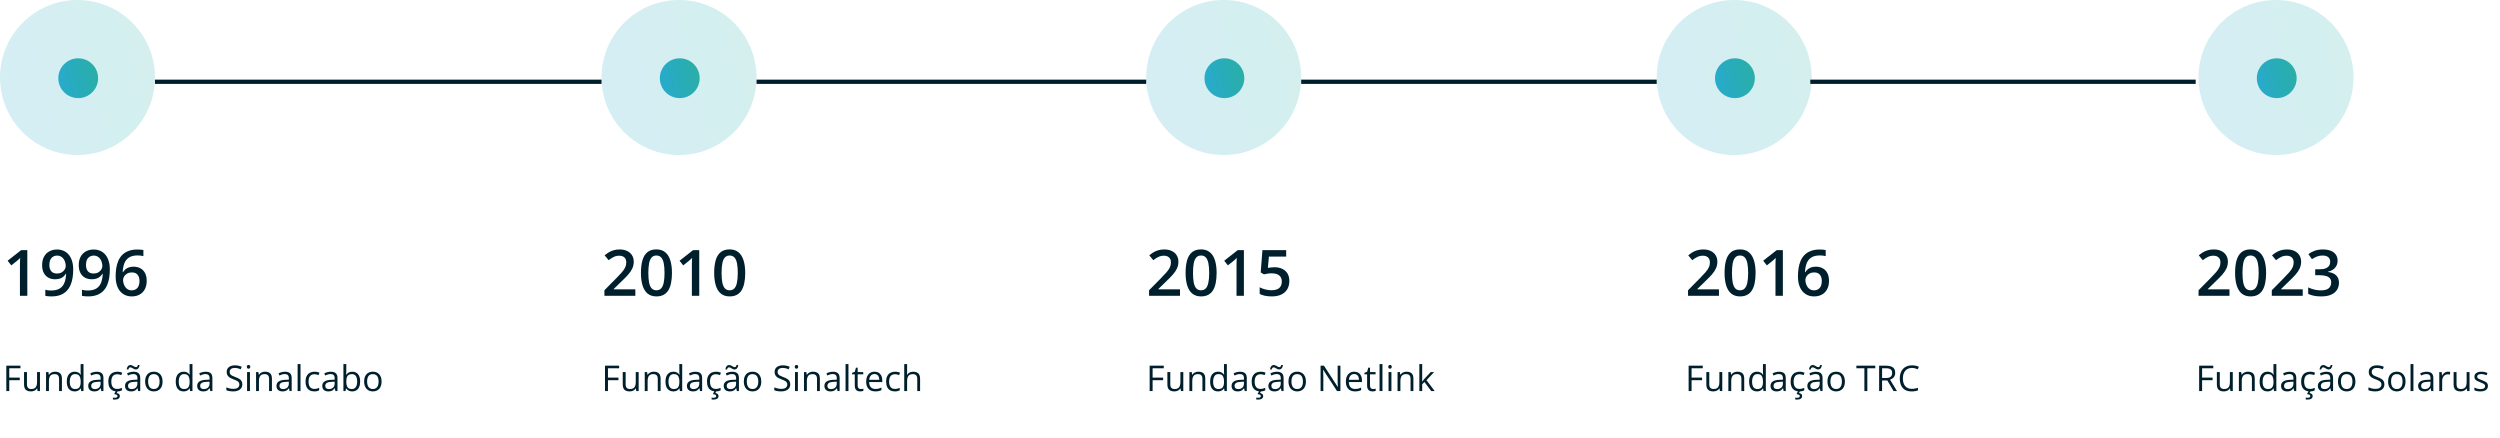 <?xml version="1.0" encoding="UTF-8"?>
<svg xmlns="http://www.w3.org/2000/svg" width="1758" height="308" viewBox="0 0 1758 308" fill="none">
  <circle opacity="0.2" cx="54.5" cy="54.5" r="54.5" fill="url(#paint0_linear_402_2)"></circle>
  <circle opacity="0.2" cx="860.5" cy="54.5" r="54.5" fill="url(#paint1_linear_402_2)"></circle>
  <circle opacity="0.2" cx="477.5" cy="54.5" r="54.5" fill="url(#paint2_linear_402_2)"></circle>
  <circle opacity="0.2" cx="1600.5" cy="54.5" r="54.5" fill="url(#paint3_linear_402_2)"></circle>
  <circle opacity="0.2" cx="1219.5" cy="54.5" r="54.5" fill="url(#paint4_linear_402_2)"></circle>
  <path d="M19.205 208H14.019V187.324C14.019 186.635 14.026 185.947 14.041 185.258C14.056 184.57 14.07 183.896 14.085 183.237C14.114 182.578 14.151 181.948 14.195 181.347C13.887 181.684 13.506 182.05 13.052 182.446C12.613 182.841 12.144 183.251 11.646 183.676L7.955 186.621L5.362 183.347L14.898 175.876H19.205V208ZM51.482 189.565C51.482 191.469 51.343 193.337 51.065 195.168C50.801 196.999 50.333 198.713 49.659 200.31C48.999 201.906 48.084 203.32 46.912 204.55C45.755 205.766 44.29 206.718 42.518 207.407C40.745 208.095 38.606 208.439 36.102 208.439C35.472 208.439 34.739 208.403 33.904 208.33C33.084 208.271 32.41 208.183 31.883 208.066V203.759C32.44 203.92 33.062 204.052 33.751 204.155C34.454 204.243 35.149 204.287 35.838 204.287C38.548 204.287 40.657 203.781 42.166 202.771C43.69 201.76 44.766 200.368 45.396 198.596C46.041 196.823 46.407 194.809 46.495 192.553H46.231C45.806 193.256 45.272 193.901 44.627 194.487C43.982 195.058 43.184 195.52 42.232 195.871C41.28 196.208 40.123 196.376 38.76 196.376C36.915 196.376 35.303 195.988 33.926 195.212C32.564 194.436 31.502 193.308 30.74 191.828C29.993 190.334 29.62 188.54 29.62 186.445C29.62 184.174 30.052 182.219 30.916 180.578C31.78 178.938 33.003 177.678 34.585 176.799C36.167 175.905 38.028 175.458 40.166 175.458C41.778 175.458 43.265 175.751 44.627 176.337C46.004 176.909 47.205 177.788 48.23 178.974C49.256 180.146 50.054 181.618 50.626 183.391C51.197 185.148 51.482 187.207 51.482 189.565ZM40.232 179.721C38.606 179.721 37.281 180.271 36.255 181.369C35.23 182.453 34.717 184.123 34.717 186.379C34.717 188.21 35.157 189.66 36.036 190.729C36.915 191.799 38.262 192.333 40.079 192.333C41.338 192.333 42.422 192.077 43.331 191.564C44.253 191.037 44.964 190.371 45.462 189.565C45.975 188.759 46.231 187.939 46.231 187.104C46.231 186.24 46.106 185.375 45.857 184.511C45.623 183.647 45.257 182.856 44.759 182.138C44.261 181.42 43.631 180.842 42.869 180.402C42.122 179.948 41.243 179.721 40.232 179.721ZM77.234 189.565C77.234 191.469 77.095 193.337 76.817 195.168C76.553 196.999 76.085 198.713 75.411 200.31C74.751 201.906 73.836 203.32 72.664 204.55C71.507 205.766 70.042 206.718 68.269 207.407C66.497 208.095 64.358 208.439 61.853 208.439C61.224 208.439 60.491 208.403 59.656 208.33C58.836 208.271 58.162 208.183 57.635 208.066V203.759C58.191 203.92 58.814 204.052 59.502 204.155C60.206 204.243 60.901 204.287 61.59 204.287C64.3 204.287 66.409 203.781 67.918 202.771C69.441 201.76 70.518 200.368 71.148 198.596C71.793 196.823 72.159 194.809 72.247 192.553H71.983C71.558 193.256 71.023 193.901 70.379 194.487C69.734 195.058 68.936 195.52 67.984 195.871C67.032 196.208 65.874 196.376 64.512 196.376C62.666 196.376 61.055 195.988 59.678 195.212C58.316 194.436 57.254 193.308 56.492 191.828C55.745 190.334 55.372 188.54 55.372 186.445C55.372 184.174 55.804 182.219 56.668 180.578C57.532 178.938 58.755 177.678 60.337 176.799C61.919 175.905 63.78 175.458 65.918 175.458C67.53 175.458 69.017 175.751 70.379 176.337C71.756 176.909 72.957 177.788 73.982 178.974C75.008 180.146 75.806 181.618 76.377 183.391C76.949 185.148 77.234 187.207 77.234 189.565ZM65.984 179.721C64.358 179.721 63.033 180.271 62.007 181.369C60.982 182.453 60.469 184.123 60.469 186.379C60.469 188.21 60.909 189.66 61.788 190.729C62.666 191.799 64.014 192.333 65.831 192.333C67.09 192.333 68.174 192.077 69.082 191.564C70.005 191.037 70.716 190.371 71.214 189.565C71.727 188.759 71.983 187.939 71.983 187.104C71.983 186.24 71.858 185.375 71.609 184.511C71.375 183.647 71.009 182.856 70.511 182.138C70.013 181.42 69.383 180.842 68.621 180.402C67.874 179.948 66.995 179.721 65.984 179.721ZM81.321 194.311C81.321 192.421 81.453 190.561 81.717 188.73C81.995 186.899 82.464 185.185 83.123 183.588C83.782 181.992 84.69 180.585 85.848 179.37C87.019 178.154 88.492 177.202 90.264 176.513C92.037 175.81 94.168 175.458 96.658 175.458C97.303 175.458 98.028 175.488 98.834 175.546C99.639 175.605 100.306 175.7 100.833 175.832V180.117C100.262 179.956 99.632 179.831 98.943 179.743C98.269 179.655 97.596 179.611 96.922 179.611C94.227 179.611 92.124 180.124 90.616 181.149C89.107 182.16 88.03 183.552 87.386 185.324C86.741 187.082 86.368 189.096 86.265 191.367H86.529C86.968 190.634 87.518 189.982 88.177 189.411C88.836 188.84 89.642 188.386 90.594 188.049C91.546 187.697 92.652 187.521 93.912 187.521C95.787 187.521 97.42 187.917 98.811 188.708C100.203 189.484 101.272 190.612 102.02 192.092C102.781 193.571 103.162 195.366 103.162 197.475C103.162 199.746 102.73 201.701 101.866 203.342C101.016 204.982 99.8 206.242 98.218 207.121C96.651 208 94.783 208.439 92.615 208.439C91.019 208.439 89.532 208.146 88.155 207.561C86.793 206.975 85.599 206.096 84.573 204.924C83.548 203.752 82.749 202.287 82.178 200.529C81.607 198.757 81.321 196.684 81.321 194.311ZM92.527 204.177C94.197 204.177 95.538 203.635 96.548 202.551C97.574 201.452 98.086 199.775 98.086 197.519C98.086 195.688 97.632 194.238 96.724 193.168C95.831 192.099 94.483 191.564 92.681 191.564C91.451 191.564 90.374 191.828 89.451 192.355C88.528 192.883 87.811 193.549 87.298 194.355C86.8 195.161 86.551 195.981 86.551 196.816C86.551 197.666 86.675 198.522 86.924 199.387C87.173 200.251 87.547 201.049 88.045 201.782C88.543 202.5 89.165 203.078 89.913 203.518C90.66 203.957 91.531 204.177 92.527 204.177Z" fill="#001F2C"></path>
  <path d="M446.774 208H425.021V204.111L433.349 195.673C434.96 194.033 436.286 192.619 437.326 191.433C438.366 190.231 439.135 189.096 439.633 188.027C440.146 186.958 440.402 185.793 440.402 184.533C440.402 182.98 439.956 181.809 439.062 181.018C438.168 180.212 436.989 179.809 435.524 179.809C434.133 179.809 432.844 180.087 431.657 180.644C430.485 181.186 429.27 181.962 428.01 182.973L425.175 179.567C426.069 178.806 427.021 178.11 428.032 177.48C429.057 176.85 430.2 176.352 431.459 175.986C432.719 175.605 434.155 175.415 435.766 175.415C437.802 175.415 439.56 175.781 441.04 176.513C442.519 177.231 443.654 178.234 444.445 179.523C445.251 180.812 445.654 182.314 445.654 184.028C445.654 185.756 445.31 187.353 444.621 188.818C443.933 190.283 442.951 191.733 441.677 193.168C440.402 194.589 438.886 196.135 437.128 197.805L431.569 203.232V203.474H446.774V208ZM472.526 191.916C472.526 194.509 472.321 196.831 471.911 198.881C471.516 200.917 470.886 202.646 470.021 204.067C469.157 205.488 468.029 206.572 466.638 207.319C465.246 208.066 463.562 208.439 461.584 208.439C459.108 208.439 457.065 207.788 455.454 206.484C453.842 205.166 452.648 203.276 451.872 200.815C451.096 198.339 450.708 195.373 450.708 191.916C450.708 188.459 451.059 185.5 451.762 183.039C452.48 180.563 453.637 178.667 455.234 177.348C456.831 176.03 458.947 175.371 461.584 175.371C464.074 175.371 466.125 176.03 467.736 177.348C469.362 178.652 470.563 180.542 471.34 183.017C472.131 185.478 472.526 188.444 472.526 191.916ZM455.915 191.916C455.915 194.626 456.091 196.889 456.442 198.706C456.809 200.522 457.409 201.884 458.244 202.792C459.079 203.686 460.192 204.133 461.584 204.133C462.976 204.133 464.089 203.686 464.924 202.792C465.759 201.899 466.359 200.544 466.726 198.728C467.106 196.911 467.297 194.641 467.297 191.916C467.297 189.221 467.114 186.965 466.748 185.148C466.381 183.332 465.781 181.97 464.946 181.062C464.111 180.139 462.99 179.677 461.584 179.677C460.178 179.677 459.057 180.139 458.222 181.062C457.402 181.97 456.809 183.332 456.442 185.148C456.091 186.965 455.915 189.221 455.915 191.916ZM491.708 208H486.523V187.324C486.523 186.635 486.53 185.947 486.545 185.258C486.56 184.57 486.574 183.896 486.589 183.237C486.618 182.578 486.655 181.948 486.699 181.347C486.391 181.684 486.01 182.05 485.556 182.446C485.117 182.841 484.648 183.251 484.15 183.676L480.458 186.621L477.866 183.347L487.402 175.876H491.708V208ZM524.03 191.916C524.03 194.509 523.825 196.831 523.415 198.881C523.02 200.917 522.39 202.646 521.525 204.067C520.661 205.488 519.533 206.572 518.142 207.319C516.75 208.066 515.065 208.439 513.088 208.439C510.612 208.439 508.569 207.788 506.958 206.484C505.346 205.166 504.152 203.276 503.376 200.815C502.6 198.339 502.211 195.373 502.211 191.916C502.211 188.459 502.563 185.5 503.266 183.039C503.984 180.563 505.141 178.667 506.738 177.348C508.334 176.03 510.451 175.371 513.088 175.371C515.578 175.371 517.629 176.03 519.24 177.348C520.866 178.652 522.067 180.542 522.844 183.017C523.635 185.478 524.03 188.444 524.03 191.916ZM507.419 191.916C507.419 194.626 507.595 196.889 507.946 198.706C508.312 200.522 508.913 201.884 509.748 202.792C510.583 203.686 511.696 204.133 513.088 204.133C514.479 204.133 515.593 203.686 516.428 202.792C517.263 201.899 517.863 200.544 518.229 198.728C518.61 196.911 518.801 194.641 518.801 191.916C518.801 189.221 518.618 186.965 518.251 185.148C517.885 183.332 517.285 181.97 516.45 181.062C515.615 180.139 514.494 179.677 513.088 179.677C511.682 179.677 510.561 180.139 509.726 181.062C508.906 181.97 508.312 183.332 507.946 185.148C507.595 186.965 507.419 189.221 507.419 191.916Z" fill="#001F2C"></path>
  <path d="M829.774 208H808.021V204.111L816.349 195.673C817.96 194.033 819.286 192.619 820.326 191.433C821.366 190.231 822.135 189.096 822.633 188.027C823.146 186.958 823.402 185.793 823.402 184.533C823.402 182.98 822.956 181.809 822.062 181.018C821.168 180.212 819.989 179.809 818.524 179.809C817.133 179.809 815.844 180.087 814.657 180.644C813.485 181.186 812.27 181.962 811.01 182.973L808.175 179.567C809.069 178.806 810.021 178.11 811.032 177.48C812.057 176.85 813.2 176.352 814.459 175.986C815.719 175.605 817.155 175.415 818.766 175.415C820.802 175.415 822.56 175.781 824.04 176.513C825.519 177.231 826.654 178.234 827.445 179.523C828.251 180.812 828.654 182.314 828.654 184.028C828.654 185.756 828.31 187.353 827.621 188.818C826.933 190.283 825.951 191.733 824.677 193.168C823.402 194.589 821.886 196.135 820.128 197.805L814.569 203.232V203.474H829.774V208ZM855.526 191.916C855.526 194.509 855.321 196.831 854.911 198.881C854.516 200.917 853.886 202.646 853.021 204.067C852.157 205.488 851.029 206.572 849.638 207.319C848.246 208.066 846.562 208.439 844.584 208.439C842.108 208.439 840.065 207.788 838.454 206.484C836.842 205.166 835.648 203.276 834.872 200.815C834.096 198.339 833.708 195.373 833.708 191.916C833.708 188.459 834.059 185.5 834.762 183.039C835.48 180.563 836.637 178.667 838.234 177.348C839.831 176.03 841.947 175.371 844.584 175.371C847.074 175.371 849.125 176.03 850.736 177.348C852.362 178.652 853.563 180.542 854.34 183.017C855.131 185.478 855.526 188.444 855.526 191.916ZM838.915 191.916C838.915 194.626 839.091 196.889 839.442 198.706C839.809 200.522 840.409 201.884 841.244 202.792C842.079 203.686 843.192 204.133 844.584 204.133C845.976 204.133 847.089 203.686 847.924 202.792C848.759 201.899 849.359 200.544 849.726 198.728C850.106 196.911 850.297 194.641 850.297 191.916C850.297 189.221 850.114 186.965 849.748 185.148C849.381 183.332 848.781 181.97 847.946 181.062C847.111 180.139 845.99 179.677 844.584 179.677C843.178 179.677 842.057 180.139 841.222 181.062C840.402 181.97 839.809 183.332 839.442 185.148C839.091 186.965 838.915 189.221 838.915 191.916ZM874.708 208H869.523V187.324C869.523 186.635 869.53 185.947 869.545 185.258C869.56 184.57 869.574 183.896 869.589 183.237C869.618 182.578 869.655 181.948 869.699 181.347C869.391 181.684 869.01 182.05 868.556 182.446C868.117 182.841 867.648 183.251 867.15 183.676L863.458 186.621L860.866 183.347L870.402 175.876H874.708V208ZM896.198 187.917C898.263 187.917 900.08 188.291 901.647 189.038C903.229 189.77 904.459 190.854 905.338 192.29C906.217 193.71 906.657 195.454 906.657 197.519C906.657 199.775 906.181 201.723 905.229 203.364C904.276 204.99 902.877 206.242 901.032 207.121C899.186 208 896.938 208.439 894.286 208.439C892.602 208.439 891.027 208.293 889.562 208C888.112 207.707 886.859 207.268 885.805 206.682V202.023C886.903 202.639 888.222 203.144 889.76 203.54C891.298 203.92 892.77 204.111 894.176 204.111C895.67 204.111 896.952 203.891 898.021 203.452C899.091 203.012 899.911 202.338 900.482 201.43C901.068 200.522 901.361 199.372 901.361 197.98C901.361 196.135 900.768 194.714 899.582 193.718C898.41 192.707 896.571 192.202 894.066 192.202C893.188 192.202 892.25 192.282 891.254 192.443C890.272 192.59 889.452 192.751 888.793 192.927L886.53 191.586L887.738 175.876H904.438V180.424H892.287L891.583 188.422C892.111 188.305 892.741 188.195 893.473 188.093C894.206 187.976 895.114 187.917 896.198 187.917Z" fill="#001F2C"></path>
  <path d="M1208.77 208H1187.02V204.111L1195.35 195.673C1196.96 194.033 1198.29 192.619 1199.33 191.433C1200.37 190.231 1201.14 189.096 1201.63 188.027C1202.15 186.958 1202.4 185.793 1202.4 184.533C1202.4 182.98 1201.96 181.809 1201.06 181.018C1200.17 180.212 1198.99 179.809 1197.52 179.809C1196.13 179.809 1194.84 180.087 1193.66 180.644C1192.49 181.186 1191.27 181.962 1190.01 182.973L1187.18 179.567C1188.07 178.806 1189.02 178.11 1190.03 177.48C1191.06 176.85 1192.2 176.352 1193.46 175.986C1194.72 175.605 1196.15 175.415 1197.77 175.415C1199.8 175.415 1201.56 175.781 1203.04 176.513C1204.52 177.231 1205.65 178.234 1206.45 179.523C1207.25 180.812 1207.65 182.314 1207.65 184.028C1207.65 185.756 1207.31 187.353 1206.62 188.818C1205.93 190.283 1204.95 191.733 1203.68 193.168C1202.4 194.589 1200.89 196.135 1199.13 197.805L1193.57 203.232V203.474H1208.77V208ZM1234.53 191.916C1234.53 194.509 1234.32 196.831 1233.91 198.881C1233.52 200.917 1232.89 202.646 1232.02 204.067C1231.16 205.488 1230.03 206.572 1228.64 207.319C1227.25 208.066 1225.56 208.439 1223.58 208.439C1221.11 208.439 1219.06 207.788 1217.45 206.484C1215.84 205.166 1214.65 203.276 1213.87 200.815C1213.1 198.339 1212.71 195.373 1212.71 191.916C1212.71 188.459 1213.06 185.5 1213.76 183.039C1214.48 180.563 1215.64 178.667 1217.23 177.348C1218.83 176.03 1220.95 175.371 1223.58 175.371C1226.07 175.371 1228.12 176.03 1229.74 177.348C1231.36 178.652 1232.56 180.542 1233.34 183.017C1234.13 185.478 1234.53 188.444 1234.53 191.916ZM1217.92 191.916C1217.92 194.626 1218.09 196.889 1218.44 198.706C1218.81 200.522 1219.41 201.884 1220.24 202.792C1221.08 203.686 1222.19 204.133 1223.58 204.133C1224.98 204.133 1226.09 203.686 1226.92 202.792C1227.76 201.899 1228.36 200.544 1228.73 198.728C1229.11 196.911 1229.3 194.641 1229.3 191.916C1229.3 189.221 1229.11 186.965 1228.75 185.148C1228.38 183.332 1227.78 181.97 1226.95 181.062C1226.11 180.139 1224.99 179.677 1223.58 179.677C1222.18 179.677 1221.06 180.139 1220.22 181.062C1219.4 181.97 1218.81 183.332 1218.44 185.148C1218.09 186.965 1217.92 189.221 1217.92 191.916ZM1253.71 208H1248.52V187.324C1248.52 186.635 1248.53 185.947 1248.54 185.258C1248.56 184.57 1248.57 183.896 1248.59 183.237C1248.62 182.578 1248.65 181.948 1248.7 181.347C1248.39 181.684 1248.01 182.05 1247.56 182.446C1247.12 182.841 1246.65 183.251 1246.15 183.676L1242.46 186.621L1239.87 183.347L1249.4 175.876H1253.71V208ZM1264.32 194.311C1264.32 192.421 1264.45 190.561 1264.72 188.73C1265 186.899 1265.46 185.185 1266.12 183.588C1266.78 181.992 1267.69 180.585 1268.85 179.37C1270.02 178.154 1271.49 177.202 1273.26 176.513C1275.04 175.81 1277.17 175.458 1279.66 175.458C1280.3 175.458 1281.03 175.488 1281.83 175.546C1282.64 175.605 1283.31 175.7 1283.83 175.832V180.117C1283.26 179.956 1282.63 179.831 1281.94 179.743C1281.27 179.655 1280.6 179.611 1279.92 179.611C1277.23 179.611 1275.12 180.124 1273.62 181.149C1272.11 182.16 1271.03 183.552 1270.39 185.324C1269.74 187.082 1269.37 189.096 1269.27 191.367H1269.53C1269.97 190.634 1270.52 189.982 1271.18 189.411C1271.84 188.84 1272.64 188.386 1273.59 188.049C1274.55 187.697 1275.65 187.521 1276.91 187.521C1278.79 187.521 1280.42 187.917 1281.81 188.708C1283.2 189.484 1284.27 190.612 1285.02 192.092C1285.78 193.571 1286.16 195.366 1286.16 197.475C1286.16 199.746 1285.73 201.701 1284.87 203.342C1284.02 204.982 1282.8 206.242 1281.22 207.121C1279.65 208 1277.78 208.439 1275.62 208.439C1274.02 208.439 1272.53 208.146 1271.15 207.561C1269.79 206.975 1268.6 206.096 1267.57 204.924C1266.55 203.752 1265.75 202.287 1265.18 200.529C1264.61 198.757 1264.32 196.684 1264.32 194.311ZM1275.53 204.177C1277.2 204.177 1278.54 203.635 1279.55 202.551C1280.57 201.452 1281.09 199.775 1281.09 197.519C1281.09 195.688 1280.63 194.238 1279.72 193.168C1278.83 192.099 1277.48 191.564 1275.68 191.564C1274.45 191.564 1273.37 191.828 1272.45 192.355C1271.53 192.883 1270.81 193.549 1270.3 194.355C1269.8 195.161 1269.55 195.981 1269.55 196.816C1269.55 197.666 1269.68 198.522 1269.92 199.387C1270.17 200.251 1270.55 201.049 1271.04 201.782C1271.54 202.5 1272.17 203.078 1272.91 203.518C1273.66 203.957 1274.53 204.177 1275.53 204.177Z" fill="#001F2C"></path>
  <path d="M1567.77 208H1546.02V204.111L1554.35 195.673C1555.96 194.033 1557.29 192.619 1558.33 191.433C1559.37 190.231 1560.14 189.096 1560.63 188.027C1561.15 186.958 1561.4 185.793 1561.4 184.533C1561.4 182.98 1560.96 181.809 1560.06 181.018C1559.17 180.212 1557.99 179.809 1556.52 179.809C1555.13 179.809 1553.84 180.087 1552.66 180.644C1551.49 181.186 1550.27 181.962 1549.01 182.973L1546.18 179.567C1547.07 178.806 1548.02 178.11 1549.03 177.48C1550.06 176.85 1551.2 176.352 1552.46 175.986C1553.72 175.605 1555.15 175.415 1556.77 175.415C1558.8 175.415 1560.56 175.781 1562.04 176.513C1563.52 177.231 1564.65 178.234 1565.45 179.523C1566.25 180.812 1566.65 182.314 1566.65 184.028C1566.65 185.756 1566.31 187.353 1565.62 188.818C1564.93 190.283 1563.95 191.733 1562.68 193.168C1561.4 194.589 1559.89 196.135 1558.13 197.805L1552.57 203.232V203.474H1567.77V208ZM1593.53 191.916C1593.53 194.509 1593.32 196.831 1592.91 198.881C1592.52 200.917 1591.89 202.646 1591.02 204.067C1590.16 205.488 1589.03 206.572 1587.64 207.319C1586.25 208.066 1584.56 208.439 1582.58 208.439C1580.11 208.439 1578.06 207.788 1576.45 206.484C1574.84 205.166 1573.65 203.276 1572.87 200.815C1572.1 198.339 1571.71 195.373 1571.71 191.916C1571.71 188.459 1572.06 185.5 1572.76 183.039C1573.48 180.563 1574.64 178.667 1576.23 177.348C1577.83 176.03 1579.95 175.371 1582.58 175.371C1585.07 175.371 1587.12 176.03 1588.74 177.348C1590.36 178.652 1591.56 180.542 1592.34 183.017C1593.13 185.478 1593.53 188.444 1593.53 191.916ZM1576.92 191.916C1576.92 194.626 1577.09 196.889 1577.44 198.706C1577.81 200.522 1578.41 201.884 1579.24 202.792C1580.08 203.686 1581.19 204.133 1582.58 204.133C1583.98 204.133 1585.09 203.686 1585.92 202.792C1586.76 201.899 1587.36 200.544 1587.73 198.728C1588.11 196.911 1588.3 194.641 1588.3 191.916C1588.3 189.221 1588.11 186.965 1587.75 185.148C1587.38 183.332 1586.78 181.97 1585.95 181.062C1585.11 180.139 1583.99 179.677 1582.58 179.677C1581.18 179.677 1580.06 180.139 1579.22 181.062C1578.4 181.97 1577.81 183.332 1577.44 185.148C1577.09 186.965 1576.92 189.221 1576.92 191.916ZM1619.28 208H1597.53V204.111L1605.85 195.673C1607.46 194.033 1608.79 192.619 1609.83 191.433C1610.87 190.231 1611.64 189.096 1612.14 188.027C1612.65 186.958 1612.91 185.793 1612.91 184.533C1612.91 182.98 1612.46 181.809 1611.57 181.018C1610.67 180.212 1609.49 179.809 1608.03 179.809C1606.64 179.809 1605.35 180.087 1604.16 180.644C1602.99 181.186 1601.77 181.962 1600.51 182.973L1597.68 179.567C1598.57 178.806 1599.52 178.11 1600.54 177.48C1601.56 176.85 1602.7 176.352 1603.96 175.986C1605.22 175.605 1606.66 175.415 1608.27 175.415C1610.31 175.415 1612.06 175.781 1613.54 176.513C1615.02 177.231 1616.16 178.234 1616.95 179.523C1617.75 180.812 1618.16 182.314 1618.16 184.028C1618.16 185.756 1617.81 187.353 1617.12 188.818C1616.44 190.283 1615.46 191.733 1614.18 193.168C1612.91 194.589 1611.39 196.135 1609.63 197.805L1604.07 203.232V203.474H1619.28V208ZM1643.8 183.215C1643.8 184.665 1643.51 185.925 1642.92 186.994C1642.33 188.063 1641.53 188.942 1640.5 189.631C1639.49 190.305 1638.32 190.788 1636.99 191.081V191.235C1639.55 191.557 1641.49 192.363 1642.79 193.652C1644.11 194.941 1644.77 196.647 1644.77 198.771C1644.77 200.632 1644.32 202.294 1643.43 203.759C1642.53 205.209 1641.16 206.352 1639.32 207.187C1637.47 208.022 1635.1 208.439 1632.2 208.439C1630.46 208.439 1628.84 208.3 1627.34 208.022C1625.86 207.744 1624.46 207.297 1623.12 206.682V202.089C1624.49 202.763 1625.94 203.283 1627.47 203.649C1629.01 204.016 1630.47 204.199 1631.85 204.199C1634.53 204.199 1636.44 203.701 1637.58 202.705C1638.72 201.694 1639.3 200.302 1639.3 198.53C1639.3 197.387 1639 196.45 1638.39 195.717C1637.81 194.985 1636.89 194.436 1635.65 194.069C1634.42 193.703 1632.83 193.52 1630.88 193.52H1628.05V189.367H1630.9C1632.76 189.367 1634.26 189.147 1635.38 188.708C1636.51 188.254 1637.33 187.631 1637.82 186.84C1638.34 186.049 1638.59 185.126 1638.59 184.072C1638.59 182.695 1638.15 181.625 1637.25 180.864C1636.36 180.087 1635.03 179.699 1633.27 179.699C1632.19 179.699 1631.2 179.824 1630.31 180.073C1629.43 180.322 1628.62 180.637 1627.87 181.018C1627.12 181.398 1626.41 181.809 1625.74 182.248L1623.26 178.667C1624.47 177.758 1625.92 176.989 1627.61 176.359C1629.29 175.729 1631.25 175.415 1633.49 175.415C1636.79 175.415 1639.33 176.125 1641.12 177.546C1642.91 178.952 1643.8 180.842 1643.8 183.215Z" fill="#001F2C"></path>
  <path d="M6.517 275H4.441V257.153H14.378V258.984H6.517V265.527H13.902V267.346H6.517V275ZM28.099 261.621V275H26.439L26.145 273.12H26.036C25.759 273.584 25.401 273.975 24.961 274.292C24.522 274.609 24.026 274.845 23.472 275C22.927 275.163 22.345 275.244 21.727 275.244C20.669 275.244 19.782 275.073 19.065 274.731C18.349 274.39 17.808 273.861 17.442 273.145C17.084 272.428 16.905 271.509 16.905 270.386V261.621H18.956V270.239C18.956 271.354 19.208 272.188 19.712 272.742C20.217 273.287 20.986 273.56 22.02 273.56C23.012 273.56 23.802 273.372 24.388 272.998C24.982 272.624 25.409 272.074 25.669 271.35C25.93 270.618 26.06 269.722 26.06 268.665V261.621H28.099ZM38.719 261.377C40.306 261.377 41.506 261.768 42.32 262.549C43.134 263.322 43.541 264.567 43.541 266.284V275H41.539V266.418C41.539 265.304 41.282 264.469 40.77 263.916C40.265 263.363 39.488 263.086 38.438 263.086C36.957 263.086 35.915 263.505 35.313 264.343C34.711 265.181 34.41 266.398 34.41 267.993V275H32.383V261.621H34.019L34.324 263.55H34.434C34.719 263.078 35.081 262.683 35.52 262.366C35.96 262.04 36.452 261.796 36.998 261.633C37.543 261.462 38.117 261.377 38.719 261.377ZM52.476 275.244C50.783 275.244 49.441 274.666 48.448 273.511C47.463 272.355 46.971 270.638 46.971 268.359C46.971 266.056 47.475 264.319 48.484 263.147C49.493 261.967 50.836 261.377 52.513 261.377C53.221 261.377 53.839 261.471 54.368 261.658C54.897 261.845 55.353 262.097 55.735 262.415C56.118 262.724 56.439 263.078 56.7 263.477H56.846C56.814 263.224 56.781 262.878 56.748 262.439C56.716 262 56.7 261.641 56.7 261.365V256.006H58.726V275H57.09L56.785 273.096H56.7C56.447 273.494 56.126 273.857 55.735 274.182C55.353 274.508 54.893 274.768 54.356 274.963C53.827 275.151 53.2 275.244 52.476 275.244ZM52.794 273.56C54.226 273.56 55.239 273.153 55.833 272.339C56.427 271.525 56.724 270.317 56.724 268.713V268.347C56.724 266.646 56.439 265.34 55.87 264.429C55.308 263.517 54.283 263.062 52.794 263.062C51.548 263.062 50.617 263.542 49.998 264.502C49.38 265.454 49.07 266.756 49.07 268.408C49.07 270.052 49.376 271.322 49.986 272.217C50.604 273.112 51.54 273.56 52.794 273.56ZM68.028 261.401C69.623 261.401 70.807 261.759 71.58 262.476C72.353 263.192 72.74 264.335 72.74 265.906V275H71.263L70.872 273.022H70.774C70.4 273.511 70.009 273.922 69.603 274.255C69.196 274.581 68.724 274.829 68.186 275C67.658 275.163 67.007 275.244 66.233 275.244C65.42 275.244 64.695 275.102 64.061 274.817C63.434 274.532 62.938 274.101 62.571 273.523C62.213 272.945 62.034 272.213 62.034 271.326C62.034 269.991 62.563 268.966 63.621 268.25C64.679 267.533 66.29 267.143 68.455 267.078L70.762 266.98V266.162C70.762 265.007 70.514 264.197 70.018 263.733C69.521 263.269 68.821 263.037 67.918 263.037C67.218 263.037 66.551 263.139 65.916 263.342C65.281 263.546 64.679 263.786 64.109 264.062L63.487 262.524C64.089 262.215 64.781 261.951 65.562 261.731C66.343 261.511 67.165 261.401 68.028 261.401ZM70.738 268.408L68.699 268.494C67.031 268.559 65.855 268.831 65.171 269.312C64.488 269.792 64.146 270.471 64.146 271.35C64.146 272.115 64.378 272.681 64.842 273.047C65.306 273.413 65.92 273.596 66.685 273.596C67.873 273.596 68.846 273.267 69.603 272.607C70.359 271.948 70.738 270.959 70.738 269.641V268.408ZM82.273 275.244C81.069 275.244 80.007 274.996 79.087 274.5C78.168 274.003 77.452 273.246 76.939 272.229C76.426 271.212 76.17 269.93 76.17 268.384C76.17 266.764 76.439 265.442 76.976 264.417C77.521 263.383 78.269 262.618 79.222 262.122C80.174 261.625 81.256 261.377 82.469 261.377C83.136 261.377 83.779 261.446 84.397 261.584C85.024 261.715 85.537 261.882 85.936 262.085L85.325 263.782C84.918 263.619 84.446 263.472 83.909 263.342C83.38 263.212 82.884 263.147 82.42 263.147C81.492 263.147 80.719 263.346 80.101 263.745C79.49 264.144 79.03 264.73 78.721 265.503C78.42 266.276 78.269 267.228 78.269 268.359C78.269 269.442 78.416 270.365 78.709 271.13C79.01 271.895 79.454 272.481 80.04 272.888C80.634 273.287 81.374 273.486 82.261 273.486C82.969 273.486 83.608 273.413 84.178 273.267C84.747 273.112 85.264 272.933 85.728 272.729V274.536C85.28 274.764 84.78 274.939 84.227 275.061C83.681 275.183 83.03 275.244 82.273 275.244ZM84.263 278.491C84.263 279.281 83.958 279.895 83.348 280.334C82.737 280.782 81.842 281.006 80.662 281.006C80.41 281.006 80.17 280.99 79.942 280.957C79.714 280.933 79.531 280.904 79.393 280.872V279.59C79.547 279.622 79.747 279.651 79.991 279.675C80.235 279.7 80.479 279.712 80.723 279.712C81.334 279.712 81.801 279.622 82.127 279.443C82.453 279.264 82.615 278.963 82.615 278.54C82.615 278.092 82.395 277.767 81.956 277.563C81.525 277.36 80.971 277.222 80.296 277.148L81.382 275H82.737L82.078 276.367C82.485 276.449 82.851 276.575 83.177 276.746C83.51 276.917 83.775 277.144 83.97 277.429C84.165 277.714 84.263 278.068 84.263 278.491ZM93.907 261.401C95.502 261.401 96.686 261.759 97.459 262.476C98.232 263.192 98.619 264.335 98.619 265.906V275H97.142L96.751 273.022H96.653C96.279 273.511 95.888 273.922 95.481 274.255C95.075 274.581 94.603 274.829 94.065 275C93.537 275.163 92.885 275.244 92.112 275.244C91.299 275.244 90.574 275.102 89.939 274.817C89.313 274.532 88.816 274.101 88.45 273.523C88.092 272.945 87.913 272.213 87.913 271.326C87.913 269.991 88.442 268.966 89.5 268.25C90.558 267.533 92.169 267.143 94.334 267.078L96.641 266.98V266.162C96.641 265.007 96.393 264.197 95.897 263.733C95.4 263.269 94.7 263.037 93.797 263.037C93.097 263.037 92.43 263.139 91.795 263.342C91.16 263.546 90.558 263.786 89.988 264.062L89.366 262.524C89.968 262.215 90.66 261.951 91.441 261.731C92.222 261.511 93.044 261.401 93.907 261.401ZM96.617 268.408L94.578 268.494C92.91 268.559 91.734 268.831 91.05 269.312C90.367 269.792 90.025 270.471 90.025 271.35C90.025 272.115 90.257 272.681 90.721 273.047C91.185 273.413 91.799 273.596 92.564 273.596C93.752 273.596 94.725 273.267 95.481 272.607C96.238 271.948 96.617 270.959 96.617 269.641V268.408ZM89.097 259.814C89.146 259.326 89.24 258.891 89.378 258.508C89.516 258.126 89.699 257.8 89.927 257.532C90.155 257.263 90.424 257.06 90.733 256.921C91.05 256.775 91.4 256.702 91.783 256.702C92.157 256.702 92.515 256.779 92.857 256.934C93.199 257.08 93.524 257.251 93.834 257.446C94.143 257.633 94.44 257.804 94.725 257.959C95.018 258.105 95.298 258.179 95.567 258.179C95.957 258.179 96.259 258.061 96.47 257.825C96.69 257.581 96.857 257.198 96.971 256.677H98.167C98.061 257.629 97.78 258.39 97.325 258.96C96.869 259.521 96.255 259.802 95.481 259.802C95.123 259.802 94.778 259.729 94.444 259.583C94.11 259.428 93.789 259.257 93.48 259.07C93.17 258.875 92.865 258.704 92.564 258.557C92.271 258.403 91.982 258.325 91.697 258.325C91.299 258.325 90.993 258.447 90.782 258.691C90.57 258.927 90.407 259.302 90.293 259.814H89.097ZM114.329 268.286C114.329 269.385 114.187 270.365 113.902 271.228C113.617 272.091 113.206 272.819 112.669 273.413C112.132 274.007 111.481 274.463 110.716 274.78C109.959 275.09 109.1 275.244 108.14 275.244C107.245 275.244 106.423 275.09 105.674 274.78C104.934 274.463 104.291 274.007 103.746 273.413C103.208 272.819 102.789 272.091 102.488 271.228C102.195 270.365 102.049 269.385 102.049 268.286C102.049 266.821 102.297 265.576 102.793 264.551C103.29 263.517 103.998 262.732 104.917 262.195C105.845 261.65 106.948 261.377 108.226 261.377C109.446 261.377 110.512 261.65 111.424 262.195C112.343 262.74 113.056 263.529 113.56 264.563C114.073 265.588 114.329 266.829 114.329 268.286ZM104.148 268.286C104.148 269.36 104.291 270.292 104.576 271.082C104.861 271.871 105.3 272.481 105.894 272.913C106.488 273.344 107.253 273.56 108.189 273.56C109.117 273.56 109.878 273.344 110.472 272.913C111.074 272.481 111.517 271.871 111.802 271.082C112.087 270.292 112.229 269.36 112.229 268.286C112.229 267.22 112.087 266.3 111.802 265.527C111.517 264.746 111.078 264.144 110.484 263.721C109.89 263.298 109.121 263.086 108.177 263.086C106.785 263.086 105.764 263.546 105.113 264.465C104.47 265.385 104.148 266.659 104.148 268.286ZM129.087 275.244C127.395 275.244 126.052 274.666 125.059 273.511C124.074 272.355 123.582 270.638 123.582 268.359C123.582 266.056 124.087 264.319 125.096 263.147C126.105 261.967 127.448 261.377 129.124 261.377C129.832 261.377 130.451 261.471 130.979 261.658C131.508 261.845 131.964 262.097 132.347 262.415C132.729 262.724 133.051 263.078 133.311 263.477H133.458C133.425 263.224 133.392 262.878 133.36 262.439C133.327 262 133.311 261.641 133.311 261.365V256.006H135.337V275H133.702L133.396 273.096H133.311C133.059 273.494 132.737 273.857 132.347 274.182C131.964 274.508 131.504 274.768 130.967 274.963C130.438 275.151 129.812 275.244 129.087 275.244ZM129.405 273.56C130.837 273.56 131.85 273.153 132.444 272.339C133.038 271.525 133.335 270.317 133.335 268.713V268.347C133.335 266.646 133.051 265.34 132.481 264.429C131.919 263.517 130.894 263.062 129.405 263.062C128.16 263.062 127.228 263.542 126.609 264.502C125.991 265.454 125.682 266.756 125.682 268.408C125.682 270.052 125.987 271.322 126.597 272.217C127.216 273.112 128.152 273.56 129.405 273.56ZM144.639 261.401C146.234 261.401 147.418 261.759 148.191 262.476C148.965 263.192 149.351 264.335 149.351 265.906V275H147.874L147.483 273.022H147.386C147.011 273.511 146.621 273.922 146.214 274.255C145.807 274.581 145.335 274.829 144.798 275C144.269 275.163 143.618 275.244 142.845 275.244C142.031 275.244 141.307 275.102 140.672 274.817C140.045 274.532 139.549 274.101 139.183 273.523C138.825 272.945 138.646 272.213 138.646 271.326C138.646 269.991 139.174 268.966 140.232 268.25C141.29 267.533 142.902 267.143 145.066 267.078L147.374 266.98V266.162C147.374 265.007 147.125 264.197 146.629 263.733C146.132 263.269 145.433 263.037 144.529 263.037C143.829 263.037 143.162 263.139 142.527 263.342C141.893 263.546 141.29 263.786 140.721 264.062L140.098 262.524C140.7 262.215 141.392 261.951 142.173 261.731C142.955 261.511 143.777 261.401 144.639 261.401ZM147.349 268.408L145.311 268.494C143.642 268.559 142.466 268.831 141.783 269.312C141.099 269.792 140.757 270.471 140.757 271.35C140.757 272.115 140.989 272.681 141.453 273.047C141.917 273.413 142.531 273.596 143.296 273.596C144.485 273.596 145.457 273.267 146.214 272.607C146.971 271.948 147.349 270.959 147.349 269.641V268.408ZM170.396 270.251C170.396 271.309 170.132 272.213 169.603 272.961C169.082 273.702 168.349 274.268 167.405 274.658C166.461 275.049 165.35 275.244 164.073 275.244C163.397 275.244 162.758 275.212 162.156 275.146C161.554 275.081 161.001 274.988 160.496 274.866C159.992 274.744 159.548 274.593 159.166 274.414V272.424C159.776 272.677 160.521 272.913 161.399 273.132C162.278 273.344 163.198 273.45 164.158 273.45C165.053 273.45 165.81 273.332 166.429 273.096C167.047 272.852 167.515 272.506 167.833 272.058C168.158 271.602 168.321 271.057 168.321 270.422C168.321 269.812 168.187 269.303 167.918 268.896C167.649 268.481 167.202 268.107 166.575 267.773C165.957 267.432 165.11 267.069 164.036 266.687C163.279 266.418 162.612 266.125 162.034 265.808C161.456 265.483 160.972 265.116 160.582 264.709C160.191 264.303 159.894 263.831 159.69 263.293C159.495 262.756 159.397 262.142 159.397 261.45C159.397 260.498 159.638 259.684 160.118 259.009C160.606 258.325 161.277 257.804 162.132 257.446C162.994 257.08 163.983 256.897 165.098 256.897C166.05 256.897 166.929 256.986 167.735 257.166C168.549 257.345 169.293 257.585 169.969 257.886L169.322 259.668C168.679 259.399 167.995 259.176 167.271 258.997C166.555 258.818 165.814 258.728 165.049 258.728C164.284 258.728 163.637 258.842 163.108 259.07C162.588 259.29 162.189 259.603 161.912 260.01C161.635 260.417 161.497 260.901 161.497 261.462C161.497 262.089 161.627 262.61 161.888 263.025C162.156 263.44 162.579 263.81 163.157 264.136C163.743 264.453 164.516 264.787 165.477 265.137C166.526 265.519 167.417 265.926 168.15 266.357C168.882 266.781 169.44 267.301 169.822 267.92C170.205 268.53 170.396 269.307 170.396 270.251ZM175.767 261.621V275H173.741V261.621H175.767ZM174.778 256.616C175.112 256.616 175.397 256.726 175.633 256.946C175.877 257.157 175.999 257.491 175.999 257.947C175.999 258.394 175.877 258.728 175.633 258.948C175.397 259.167 175.112 259.277 174.778 259.277C174.428 259.277 174.135 259.167 173.899 258.948C173.672 258.728 173.558 258.394 173.558 257.947C173.558 257.491 173.672 257.157 173.899 256.946C174.135 256.726 174.428 256.616 174.778 256.616ZM186.399 261.377C187.986 261.377 189.187 261.768 190 262.549C190.814 263.322 191.221 264.567 191.221 266.284V275H189.219V266.418C189.219 265.304 188.963 264.469 188.45 263.916C187.946 263.363 187.168 263.086 186.119 263.086C184.638 263.086 183.596 263.505 182.994 264.343C182.391 265.181 182.09 266.398 182.09 267.993V275H180.064V261.621H181.7L182.005 263.55H182.115C182.4 263.078 182.762 262.683 183.201 262.366C183.641 262.04 184.133 261.796 184.678 261.633C185.223 261.462 185.797 261.377 186.399 261.377ZM200.401 261.401C201.996 261.401 203.18 261.759 203.953 262.476C204.726 263.192 205.113 264.335 205.113 265.906V275H203.636L203.245 273.022H203.147C202.773 273.511 202.382 273.922 201.976 274.255C201.569 274.581 201.097 274.829 200.56 275C200.031 275.163 199.38 275.244 198.606 275.244C197.793 275.244 197.068 275.102 196.434 274.817C195.807 274.532 195.311 274.101 194.944 273.523C194.586 272.945 194.407 272.213 194.407 271.326C194.407 269.991 194.936 268.966 195.994 268.25C197.052 267.533 198.663 267.143 200.828 267.078L203.135 266.98V266.162C203.135 265.007 202.887 264.197 202.391 263.733C201.894 263.269 201.194 263.037 200.291 263.037C199.591 263.037 198.924 263.139 198.289 263.342C197.654 263.546 197.052 263.786 196.482 264.062L195.86 262.524C196.462 262.215 197.154 261.951 197.935 261.731C198.716 261.511 199.538 261.401 200.401 261.401ZM203.111 268.408L201.072 268.494C199.404 268.559 198.228 268.831 197.544 269.312C196.861 269.792 196.519 270.471 196.519 271.35C196.519 272.115 196.751 272.681 197.215 273.047C197.679 273.413 198.293 273.596 199.058 273.596C200.246 273.596 201.219 273.267 201.976 272.607C202.732 271.948 203.111 270.959 203.111 269.641V268.408ZM211.326 275H209.288V256.006H211.326V275ZM220.97 275.244C219.765 275.244 218.703 274.996 217.784 274.5C216.864 274.003 216.148 273.246 215.635 272.229C215.123 271.212 214.866 269.93 214.866 268.384C214.866 266.764 215.135 265.442 215.672 264.417C216.217 263.383 216.966 262.618 217.918 262.122C218.87 261.625 219.952 261.377 221.165 261.377C221.832 261.377 222.475 261.446 223.094 261.584C223.72 261.715 224.233 261.882 224.632 262.085L224.021 263.782C223.615 263.619 223.143 263.472 222.605 263.342C222.076 263.212 221.58 263.147 221.116 263.147C220.188 263.147 219.415 263.346 218.797 263.745C218.187 264.144 217.727 264.73 217.417 265.503C217.116 266.276 216.966 267.228 216.966 268.359C216.966 269.442 217.112 270.365 217.405 271.13C217.706 271.895 218.15 272.481 218.736 272.888C219.33 273.287 220.07 273.486 220.958 273.486C221.666 273.486 222.304 273.413 222.874 273.267C223.444 273.112 223.96 272.933 224.424 272.729V274.536C223.977 274.764 223.476 274.939 222.923 275.061C222.378 275.183 221.727 275.244 220.97 275.244ZM232.603 261.401C234.198 261.401 235.382 261.759 236.155 262.476C236.928 263.192 237.315 264.335 237.315 265.906V275H235.838L235.447 273.022H235.35C234.975 273.511 234.585 273.922 234.178 274.255C233.771 274.581 233.299 274.829 232.762 275C232.233 275.163 231.582 275.244 230.809 275.244C229.995 275.244 229.271 275.102 228.636 274.817C228.009 274.532 227.513 274.101 227.146 273.523C226.788 272.945 226.609 272.213 226.609 271.326C226.609 269.991 227.138 268.966 228.196 268.25C229.254 267.533 230.866 267.143 233.03 267.078L235.337 266.98V266.162C235.337 265.007 235.089 264.197 234.593 263.733C234.096 263.269 233.396 263.037 232.493 263.037C231.793 263.037 231.126 263.139 230.491 263.342C229.856 263.546 229.254 263.786 228.685 264.062L228.062 262.524C228.664 262.215 229.356 261.951 230.137 261.731C230.918 261.511 231.74 261.401 232.603 261.401ZM235.313 268.408L233.274 268.494C231.606 268.559 230.43 268.831 229.747 269.312C229.063 269.792 228.721 270.471 228.721 271.35C228.721 272.115 228.953 272.681 229.417 273.047C229.881 273.413 230.495 273.596 231.26 273.596C232.448 273.596 233.421 273.267 234.178 272.607C234.935 271.948 235.313 270.959 235.313 269.641V268.408ZM243.516 256.006V260.754C243.516 261.3 243.5 261.829 243.467 262.341C243.443 262.854 243.423 263.253 243.406 263.538H243.516C243.882 262.935 244.411 262.427 245.103 262.012C245.795 261.597 246.678 261.389 247.752 261.389C249.428 261.389 250.763 261.971 251.756 263.135C252.757 264.29 253.257 266.012 253.257 268.298C253.257 269.804 253.029 271.073 252.574 272.107C252.118 273.14 251.475 273.922 250.645 274.451C249.815 274.98 248.834 275.244 247.703 275.244C246.645 275.244 245.774 275.049 245.091 274.658C244.415 274.259 243.895 273.775 243.528 273.206H243.37L242.955 275H241.49V256.006H243.516ZM247.422 263.086C246.454 263.086 245.685 263.277 245.115 263.66C244.546 264.034 244.135 264.604 243.882 265.369C243.638 266.125 243.516 267.086 243.516 268.25V268.359C243.516 270.044 243.797 271.334 244.358 272.229C244.92 273.116 245.941 273.56 247.422 273.56C248.667 273.56 249.599 273.104 250.218 272.192C250.844 271.281 251.158 269.979 251.158 268.286C251.158 266.561 250.848 265.263 250.23 264.392C249.62 263.521 248.684 263.086 247.422 263.086ZM268.333 268.286C268.333 269.385 268.191 270.365 267.906 271.228C267.621 272.091 267.21 272.819 266.673 273.413C266.136 274.007 265.485 274.463 264.72 274.78C263.963 275.09 263.104 275.244 262.144 275.244C261.249 275.244 260.427 275.09 259.678 274.78C258.938 274.463 258.295 274.007 257.75 273.413C257.212 272.819 256.793 272.091 256.492 271.228C256.199 270.365 256.053 269.385 256.053 268.286C256.053 266.821 256.301 265.576 256.797 264.551C257.294 263.517 258.002 262.732 258.921 262.195C259.849 261.65 260.952 261.377 262.229 261.377C263.45 261.377 264.516 261.65 265.428 262.195C266.347 262.74 267.059 263.529 267.564 264.563C268.077 265.588 268.333 266.829 268.333 268.286ZM258.152 268.286C258.152 269.36 258.295 270.292 258.58 271.082C258.864 271.871 259.304 272.481 259.898 272.913C260.492 273.344 261.257 273.56 262.193 273.56C263.121 273.56 263.882 273.344 264.476 272.913C265.078 272.481 265.521 271.871 265.806 271.082C266.091 270.292 266.233 269.36 266.233 268.286C266.233 267.22 266.091 266.3 265.806 265.527C265.521 264.746 265.082 264.144 264.488 263.721C263.894 263.298 263.125 263.086 262.181 263.086C260.789 263.086 259.768 263.546 259.117 264.465C258.474 265.385 258.152 266.659 258.152 268.286Z" fill="#001F2C"></path>
  <path d="M427.517 275H425.441V257.153H435.378V258.984H427.517V265.527H434.902V267.346H427.517V275ZM449.099 261.621V275H447.438L447.146 273.12H447.036C446.759 273.584 446.401 273.975 445.961 274.292C445.522 274.609 445.026 274.845 444.472 275C443.927 275.163 443.345 275.244 442.727 275.244C441.669 275.244 440.782 275.073 440.065 274.731C439.349 274.39 438.808 273.861 438.442 273.145C438.084 272.428 437.905 271.509 437.905 270.386V261.621H439.956V270.239C439.956 271.354 440.208 272.188 440.712 272.742C441.217 273.287 441.986 273.56 443.02 273.56C444.012 273.56 444.802 273.372 445.388 272.998C445.982 272.624 446.409 272.074 446.669 271.35C446.93 270.618 447.06 269.722 447.06 268.665V261.621H449.099ZM459.719 261.377C461.306 261.377 462.506 261.768 463.32 262.549C464.134 263.322 464.541 264.567 464.541 266.284V275H462.539V266.418C462.539 265.304 462.282 264.469 461.77 263.916C461.265 263.363 460.488 263.086 459.438 263.086C457.957 263.086 456.915 263.505 456.313 264.343C455.711 265.181 455.41 266.398 455.41 267.993V275H453.383V261.621H455.019L455.324 263.55H455.434C455.719 263.078 456.081 262.683 456.521 262.366C456.96 262.04 457.452 261.796 457.998 261.633C458.543 261.462 459.117 261.377 459.719 261.377ZM473.476 275.244C471.783 275.244 470.441 274.666 469.448 273.511C468.463 272.355 467.971 270.638 467.971 268.359C467.971 266.056 468.475 264.319 469.484 263.147C470.493 261.967 471.836 261.377 473.513 261.377C474.221 261.377 474.839 261.471 475.368 261.658C475.897 261.845 476.353 262.097 476.735 262.415C477.118 262.724 477.439 263.078 477.7 263.477H477.846C477.814 263.224 477.781 262.878 477.749 262.439C477.716 262 477.7 261.641 477.7 261.365V256.006H479.726V275H478.09L477.785 273.096H477.7C477.447 273.494 477.126 273.857 476.735 274.182C476.353 274.508 475.893 274.768 475.356 274.963C474.827 275.151 474.2 275.244 473.476 275.244ZM473.793 273.56C475.226 273.56 476.239 273.153 476.833 272.339C477.427 271.525 477.724 270.317 477.724 268.713V268.347C477.724 266.646 477.439 265.34 476.87 264.429C476.308 263.517 475.283 263.062 473.793 263.062C472.548 263.062 471.617 263.542 470.998 264.502C470.38 265.454 470.07 266.756 470.07 268.408C470.07 270.052 470.375 271.322 470.986 272.217C471.604 273.112 472.54 273.56 473.793 273.56ZM489.028 261.401C490.623 261.401 491.807 261.759 492.58 262.476C493.353 263.192 493.74 264.335 493.74 265.906V275H492.263L491.872 273.022H491.774C491.4 273.511 491.009 273.922 490.603 274.255C490.196 274.581 489.724 274.829 489.187 275C488.658 275.163 488.007 275.244 487.233 275.244C486.42 275.244 485.695 275.102 485.061 274.817C484.434 274.532 483.938 274.101 483.571 273.523C483.213 272.945 483.034 272.213 483.034 271.326C483.034 269.991 483.563 268.966 484.621 268.25C485.679 267.533 487.29 267.143 489.455 267.078L491.762 266.98V266.162C491.762 265.007 491.514 264.197 491.018 263.733C490.521 263.269 489.821 263.037 488.918 263.037C488.218 263.037 487.551 263.139 486.916 263.342C486.281 263.546 485.679 263.786 485.109 264.062L484.487 262.524C485.089 262.215 485.781 261.951 486.562 261.731C487.343 261.511 488.165 261.401 489.028 261.401ZM491.738 268.408L489.699 268.494C488.031 268.559 486.855 268.831 486.171 269.312C485.488 269.792 485.146 270.471 485.146 271.35C485.146 272.115 485.378 272.681 485.842 273.047C486.306 273.413 486.92 273.596 487.685 273.596C488.873 273.596 489.846 273.267 490.603 272.607C491.359 271.948 491.738 270.959 491.738 269.641V268.408ZM503.273 275.244C502.069 275.244 501.007 274.996 500.087 274.5C499.168 274.003 498.452 273.246 497.939 272.229C497.426 271.212 497.17 269.93 497.17 268.384C497.17 266.764 497.438 265.442 497.976 264.417C498.521 263.383 499.27 262.618 500.222 262.122C501.174 261.625 502.256 261.377 503.469 261.377C504.136 261.377 504.779 261.446 505.397 261.584C506.024 261.715 506.537 261.882 506.936 262.085L506.325 263.782C505.918 263.619 505.446 263.472 504.909 263.342C504.38 263.212 503.884 263.147 503.42 263.147C502.492 263.147 501.719 263.346 501.101 263.745C500.49 264.144 500.03 264.73 499.721 265.503C499.42 266.276 499.27 267.228 499.27 268.359C499.27 269.442 499.416 270.365 499.709 271.13C500.01 271.895 500.454 272.481 501.04 272.888C501.634 273.287 502.374 273.486 503.261 273.486C503.969 273.486 504.608 273.413 505.178 273.267C505.747 273.112 506.264 272.933 506.728 272.729V274.536C506.28 274.764 505.78 274.939 505.227 275.061C504.681 275.183 504.03 275.244 503.273 275.244ZM505.263 278.491C505.263 279.281 504.958 279.895 504.348 280.334C503.737 280.782 502.842 281.006 501.662 281.006C501.41 281.006 501.17 280.99 500.942 280.957C500.714 280.933 500.531 280.904 500.393 280.872V279.59C500.547 279.622 500.747 279.651 500.991 279.675C501.235 279.7 501.479 279.712 501.723 279.712C502.333 279.712 502.801 279.622 503.127 279.443C503.452 279.264 503.615 278.963 503.615 278.54C503.615 278.092 503.396 277.767 502.956 277.563C502.525 277.36 501.971 277.222 501.296 277.148L502.382 275H503.737L503.078 276.367C503.485 276.449 503.851 276.575 504.177 276.746C504.51 276.917 504.775 277.144 504.97 277.429C505.166 277.714 505.263 278.068 505.263 278.491ZM514.907 261.401C516.502 261.401 517.686 261.759 518.459 262.476C519.232 263.192 519.619 264.335 519.619 265.906V275H518.142L517.751 273.022H517.653C517.279 273.511 516.888 273.922 516.481 274.255C516.075 274.581 515.603 274.829 515.065 275C514.536 275.163 513.885 275.244 513.112 275.244C512.299 275.244 511.574 275.102 510.939 274.817C510.313 274.532 509.816 274.101 509.45 273.523C509.092 272.945 508.913 272.213 508.913 271.326C508.913 269.991 509.442 268.966 510.5 268.25C511.558 267.533 513.169 267.143 515.334 267.078L517.641 266.98V266.162C517.641 265.007 517.393 264.197 516.896 263.733C516.4 263.269 515.7 263.037 514.797 263.037C514.097 263.037 513.43 263.139 512.795 263.342C512.16 263.546 511.558 263.786 510.988 264.062L510.366 262.524C510.968 262.215 511.66 261.951 512.441 261.731C513.222 261.511 514.044 261.401 514.907 261.401ZM517.617 268.408L515.578 268.494C513.91 268.559 512.734 268.831 512.05 269.312C511.367 269.792 511.025 270.471 511.025 271.35C511.025 272.115 511.257 272.681 511.721 273.047C512.185 273.413 512.799 273.596 513.564 273.596C514.752 273.596 515.725 273.267 516.481 272.607C517.238 271.948 517.617 270.959 517.617 269.641V268.408ZM510.097 259.814C510.146 259.326 510.24 258.891 510.378 258.508C510.516 258.126 510.699 257.8 510.927 257.532C511.155 257.263 511.424 257.06 511.733 256.921C512.05 256.775 512.4 256.702 512.783 256.702C513.157 256.702 513.515 256.779 513.857 256.934C514.199 257.08 514.524 257.251 514.833 257.446C515.143 257.633 515.44 257.804 515.725 257.959C516.018 258.105 516.298 258.179 516.567 258.179C516.958 258.179 517.259 258.061 517.47 257.825C517.69 257.581 517.857 257.198 517.971 256.677H519.167C519.061 257.629 518.78 258.39 518.325 258.96C517.869 259.521 517.255 259.802 516.481 259.802C516.123 259.802 515.778 259.729 515.444 259.583C515.11 259.428 514.789 259.257 514.479 259.07C514.17 258.875 513.865 258.704 513.564 258.557C513.271 258.403 512.982 258.325 512.697 258.325C512.299 258.325 511.993 258.447 511.782 258.691C511.57 258.927 511.407 259.302 511.293 259.814H510.097ZM535.329 268.286C535.329 269.385 535.187 270.365 534.902 271.228C534.617 272.091 534.206 272.819 533.669 273.413C533.132 274.007 532.481 274.463 531.716 274.78C530.959 275.09 530.1 275.244 529.14 275.244C528.245 275.244 527.423 275.09 526.674 274.78C525.934 274.463 525.291 274.007 524.746 273.413C524.208 272.819 523.789 272.091 523.488 271.228C523.195 270.365 523.049 269.385 523.049 268.286C523.049 266.821 523.297 265.576 523.793 264.551C524.29 263.517 524.998 262.732 525.917 262.195C526.845 261.65 527.948 261.377 529.226 261.377C530.446 261.377 531.512 261.65 532.424 262.195C533.343 262.74 534.056 263.529 534.56 264.563C535.073 265.588 535.329 266.829 535.329 268.286ZM525.148 268.286C525.148 269.36 525.291 270.292 525.576 271.082C525.861 271.871 526.3 272.481 526.894 272.913C527.488 273.344 528.253 273.56 529.189 273.56C530.117 273.56 530.878 273.344 531.472 272.913C532.074 272.481 532.517 271.871 532.802 271.082C533.087 270.292 533.229 269.36 533.229 268.286C533.229 267.22 533.087 266.3 532.802 265.527C532.517 264.746 532.078 264.144 531.484 263.721C530.89 263.298 530.121 263.086 529.177 263.086C527.785 263.086 526.764 263.546 526.113 264.465C525.47 265.385 525.148 266.659 525.148 268.286ZM555.703 270.251C555.703 271.309 555.438 272.213 554.909 272.961C554.388 273.702 553.656 274.268 552.712 274.658C551.768 275.049 550.657 275.244 549.379 275.244C548.704 275.244 548.065 275.212 547.463 275.146C546.861 275.081 546.307 274.988 545.803 274.866C545.298 274.744 544.855 274.593 544.472 274.414V272.424C545.083 272.677 545.827 272.913 546.706 273.132C547.585 273.344 548.505 273.45 549.465 273.45C550.36 273.45 551.117 273.332 551.735 273.096C552.354 272.852 552.822 272.506 553.139 272.058C553.465 271.602 553.627 271.057 553.627 270.422C553.627 269.812 553.493 269.303 553.225 268.896C552.956 268.481 552.508 268.107 551.882 267.773C551.263 267.432 550.417 267.069 549.343 266.687C548.586 266.418 547.919 266.125 547.341 265.808C546.763 265.483 546.279 265.116 545.888 264.709C545.498 264.303 545.201 263.831 544.997 263.293C544.802 262.756 544.704 262.142 544.704 261.45C544.704 260.498 544.944 259.684 545.424 259.009C545.913 258.325 546.584 257.804 547.438 257.446C548.301 257.08 549.29 256.897 550.405 256.897C551.357 256.897 552.236 256.986 553.042 257.166C553.855 257.345 554.6 257.585 555.275 257.886L554.628 259.668C553.986 259.399 553.302 259.176 552.578 258.997C551.861 258.818 551.121 258.728 550.356 258.728C549.591 258.728 548.944 258.842 548.415 259.07C547.894 259.29 547.495 259.603 547.219 260.01C546.942 260.417 546.804 260.901 546.804 261.462C546.804 262.089 546.934 262.61 547.194 263.025C547.463 263.44 547.886 263.81 548.464 264.136C549.05 264.453 549.823 264.787 550.783 265.137C551.833 265.519 552.724 265.926 553.457 266.357C554.189 266.781 554.746 267.301 555.129 267.92C555.511 268.53 555.703 269.307 555.703 270.251ZM561.074 261.621V275H559.047V261.621H561.074ZM560.085 256.616C560.419 256.616 560.703 256.726 560.939 256.946C561.184 257.157 561.306 257.491 561.306 257.947C561.306 258.394 561.184 258.728 560.939 258.948C560.703 259.167 560.419 259.277 560.085 259.277C559.735 259.277 559.442 259.167 559.206 258.948C558.978 258.728 558.864 258.394 558.864 257.947C558.864 257.491 558.978 257.157 559.206 256.946C559.442 256.726 559.735 256.616 560.085 256.616ZM571.706 261.377C573.293 261.377 574.493 261.768 575.307 262.549C576.121 263.322 576.528 264.567 576.528 266.284V275H574.526V266.418C574.526 265.304 574.27 264.469 573.757 263.916C573.252 263.363 572.475 263.086 571.425 263.086C569.944 263.086 568.903 263.505 568.3 264.343C567.698 265.181 567.397 266.398 567.397 267.993V275H565.371V261.621H567.006L567.312 263.55H567.421C567.706 263.078 568.068 262.683 568.508 262.366C568.947 262.04 569.44 261.796 569.985 261.633C570.53 261.462 571.104 261.377 571.706 261.377ZM585.708 261.401C587.303 261.401 588.487 261.759 589.26 262.476C590.033 263.192 590.419 264.335 590.419 265.906V275H588.942L588.552 273.022H588.454C588.08 273.511 587.689 273.922 587.282 274.255C586.875 274.581 586.403 274.829 585.866 275C585.337 275.163 584.686 275.244 583.913 275.244C583.099 275.244 582.375 275.102 581.74 274.817C581.114 274.532 580.617 274.101 580.251 273.523C579.893 272.945 579.714 272.213 579.714 271.326C579.714 269.991 580.243 268.966 581.301 268.25C582.359 267.533 583.97 267.143 586.135 267.078L588.442 266.98V266.162C588.442 265.007 588.194 264.197 587.697 263.733C587.201 263.269 586.501 263.037 585.598 263.037C584.898 263.037 584.23 263.139 583.596 263.342C582.961 263.546 582.359 263.786 581.789 264.062L581.167 262.524C581.769 262.215 582.46 261.951 583.242 261.731C584.023 261.511 584.845 261.401 585.708 261.401ZM588.417 268.408L586.379 268.494C584.711 268.559 583.535 268.831 582.851 269.312C582.167 269.792 581.826 270.471 581.826 271.35C581.826 272.115 582.058 272.681 582.521 273.047C582.985 273.413 583.6 273.596 584.365 273.596C585.553 273.596 586.525 273.267 587.282 272.607C588.039 271.948 588.417 270.959 588.417 269.641V268.408ZM596.633 275H594.594V256.006H596.633V275ZM605.239 273.584C605.572 273.584 605.914 273.556 606.264 273.499C606.614 273.442 606.899 273.372 607.119 273.291V274.866C606.883 274.972 606.553 275.061 606.13 275.134C605.715 275.208 605.308 275.244 604.909 275.244C604.201 275.244 603.558 275.122 602.98 274.878C602.403 274.626 601.939 274.202 601.589 273.608C601.247 273.014 601.076 272.192 601.076 271.143V263.208H599.172V262.219L601.088 261.426L601.894 258.521H603.115V261.621H607.033V263.208H603.115V271.082C603.115 271.92 603.306 272.546 603.688 272.961C604.079 273.376 604.596 273.584 605.239 273.584ZM614.98 261.377C616.119 261.377 617.096 261.629 617.91 262.134C618.723 262.638 619.346 263.346 619.777 264.258C620.209 265.161 620.424 266.219 620.424 267.432V268.689H611.184C611.208 270.26 611.599 271.456 612.355 272.278C613.112 273.1 614.178 273.511 615.554 273.511C616.4 273.511 617.149 273.433 617.8 273.279C618.451 273.124 619.126 272.896 619.826 272.595V274.377C619.151 274.679 618.479 274.898 617.812 275.037C617.153 275.175 616.372 275.244 615.468 275.244C614.182 275.244 613.059 274.984 612.099 274.463C611.147 273.934 610.406 273.161 609.877 272.144C609.348 271.126 609.084 269.881 609.084 268.408C609.084 266.968 609.324 265.723 609.804 264.673C610.292 263.615 610.976 262.801 611.855 262.231C612.742 261.662 613.784 261.377 614.98 261.377ZM614.956 263.037C613.873 263.037 613.011 263.391 612.368 264.099C611.725 264.807 611.342 265.796 611.22 267.065H618.3C618.292 266.268 618.166 265.568 617.922 264.966C617.686 264.355 617.324 263.883 616.835 263.55C616.347 263.208 615.721 263.037 614.956 263.037ZM629.226 275.244C628.021 275.244 626.959 274.996 626.04 274.5C625.12 274.003 624.404 273.246 623.891 272.229C623.378 271.212 623.122 269.93 623.122 268.384C623.122 266.764 623.391 265.442 623.928 264.417C624.473 263.383 625.222 262.618 626.174 262.122C627.126 261.625 628.208 261.377 629.421 261.377C630.088 261.377 630.731 261.446 631.35 261.584C631.976 261.715 632.489 261.882 632.888 262.085L632.277 263.782C631.87 263.619 631.398 263.472 630.861 263.342C630.332 263.212 629.836 263.147 629.372 263.147C628.444 263.147 627.671 263.346 627.053 263.745C626.442 264.144 625.983 264.73 625.673 265.503C625.372 266.276 625.222 267.228 625.222 268.359C625.222 269.442 625.368 270.365 625.661 271.13C625.962 271.895 626.406 272.481 626.992 272.888C627.586 273.287 628.326 273.486 629.213 273.486C629.921 273.486 630.56 273.413 631.13 273.267C631.7 273.112 632.216 272.933 632.68 272.729V274.536C632.233 274.764 631.732 274.939 631.179 275.061C630.633 275.183 629.982 275.244 629.226 275.244ZM637.88 256.006V261.682C637.88 262.008 637.872 262.337 637.856 262.671C637.84 262.996 637.811 263.298 637.771 263.574H637.905C638.181 263.102 638.531 262.708 638.955 262.39C639.386 262.065 639.874 261.82 640.419 261.658C640.965 261.487 641.542 261.401 642.153 261.401C643.227 261.401 644.122 261.572 644.838 261.914C645.563 262.256 646.104 262.785 646.462 263.501C646.828 264.217 647.011 265.145 647.011 266.284V275H645.009V266.418C645.009 265.304 644.753 264.469 644.24 263.916C643.736 263.363 642.958 263.086 641.909 263.086C640.916 263.086 640.122 263.277 639.528 263.66C638.942 264.034 638.519 264.587 638.259 265.32C638.007 266.052 637.88 266.947 637.88 268.005V275H635.854V256.006H637.88Z" fill="#001F2C"></path>
  <path d="M810.517 275H808.441V257.153H818.378V258.984H810.517V265.527H817.902V267.346H810.517V275ZM832.099 261.621V275H830.438L830.146 273.12H830.036C829.759 273.584 829.401 273.975 828.961 274.292C828.522 274.609 828.026 274.845 827.472 275C826.927 275.163 826.345 275.244 825.727 275.244C824.669 275.244 823.782 275.073 823.065 274.731C822.349 274.39 821.808 273.861 821.442 273.145C821.084 272.428 820.905 271.509 820.905 270.386V261.621H822.956V270.239C822.956 271.354 823.208 272.188 823.712 272.742C824.217 273.287 824.986 273.56 826.02 273.56C827.012 273.56 827.802 273.372 828.388 272.998C828.982 272.624 829.409 272.074 829.669 271.35C829.93 270.618 830.06 269.722 830.06 268.665V261.621H832.099ZM842.719 261.377C844.306 261.377 845.506 261.768 846.32 262.549C847.134 263.322 847.541 264.567 847.541 266.284V275H845.539V266.418C845.539 265.304 845.282 264.469 844.77 263.916C844.265 263.363 843.488 263.086 842.438 263.086C840.957 263.086 839.915 263.505 839.313 264.343C838.711 265.181 838.41 266.398 838.41 267.993V275H836.383V261.621H838.019L838.324 263.55H838.434C838.719 263.078 839.081 262.683 839.521 262.366C839.96 262.04 840.452 261.796 840.998 261.633C841.543 261.462 842.117 261.377 842.719 261.377ZM856.476 275.244C854.783 275.244 853.441 274.666 852.448 273.511C851.463 272.355 850.971 270.638 850.971 268.359C850.971 266.056 851.475 264.319 852.484 263.147C853.493 261.967 854.836 261.377 856.513 261.377C857.221 261.377 857.839 261.471 858.368 261.658C858.897 261.845 859.353 262.097 859.735 262.415C860.118 262.724 860.439 263.078 860.7 263.477H860.846C860.814 263.224 860.781 262.878 860.749 262.439C860.716 262 860.7 261.641 860.7 261.365V256.006H862.726V275H861.09L860.785 273.096H860.7C860.447 273.494 860.126 273.857 859.735 274.182C859.353 274.508 858.893 274.768 858.356 274.963C857.827 275.151 857.2 275.244 856.476 275.244ZM856.793 273.56C858.226 273.56 859.239 273.153 859.833 272.339C860.427 271.525 860.724 270.317 860.724 268.713V268.347C860.724 266.646 860.439 265.34 859.87 264.429C859.308 263.517 858.283 263.062 856.793 263.062C855.548 263.062 854.617 263.542 853.998 264.502C853.38 265.454 853.07 266.756 853.07 268.408C853.07 270.052 853.375 271.322 853.986 272.217C854.604 273.112 855.54 273.56 856.793 273.56ZM872.028 261.401C873.623 261.401 874.807 261.759 875.58 262.476C876.353 263.192 876.74 264.335 876.74 265.906V275H875.263L874.872 273.022H874.774C874.4 273.511 874.009 273.922 873.603 274.255C873.196 274.581 872.724 274.829 872.187 275C871.658 275.163 871.007 275.244 870.233 275.244C869.42 275.244 868.695 275.102 868.061 274.817C867.434 274.532 866.938 274.101 866.571 273.523C866.213 272.945 866.034 272.213 866.034 271.326C866.034 269.991 866.563 268.966 867.621 268.25C868.679 267.533 870.29 267.143 872.455 267.078L874.762 266.98V266.162C874.762 265.007 874.514 264.197 874.018 263.733C873.521 263.269 872.821 263.037 871.918 263.037C871.218 263.037 870.551 263.139 869.916 263.342C869.281 263.546 868.679 263.786 868.109 264.062L867.487 262.524C868.089 262.215 868.781 261.951 869.562 261.731C870.343 261.511 871.165 261.401 872.028 261.401ZM874.738 268.408L872.699 268.494C871.031 268.559 869.855 268.831 869.171 269.312C868.488 269.792 868.146 270.471 868.146 271.35C868.146 272.115 868.378 272.681 868.842 273.047C869.306 273.413 869.92 273.596 870.685 273.596C871.873 273.596 872.846 273.267 873.603 272.607C874.359 271.948 874.738 270.959 874.738 269.641V268.408ZM886.273 275.244C885.069 275.244 884.007 274.996 883.087 274.5C882.168 274.003 881.452 273.246 880.939 272.229C880.426 271.212 880.17 269.93 880.17 268.384C880.17 266.764 880.438 265.442 880.976 264.417C881.521 263.383 882.27 262.618 883.222 262.122C884.174 261.625 885.256 261.377 886.469 261.377C887.136 261.377 887.779 261.446 888.397 261.584C889.024 261.715 889.537 261.882 889.936 262.085L889.325 263.782C888.918 263.619 888.446 263.472 887.909 263.342C887.38 263.212 886.884 263.147 886.42 263.147C885.492 263.147 884.719 263.346 884.101 263.745C883.49 264.144 883.03 264.73 882.721 265.503C882.42 266.276 882.27 267.228 882.27 268.359C882.27 269.442 882.416 270.365 882.709 271.13C883.01 271.895 883.454 272.481 884.04 272.888C884.634 273.287 885.374 273.486 886.261 273.486C886.969 273.486 887.608 273.413 888.178 273.267C888.747 273.112 889.264 272.933 889.728 272.729V274.536C889.28 274.764 888.78 274.939 888.227 275.061C887.681 275.183 887.03 275.244 886.273 275.244ZM888.263 278.491C888.263 279.281 887.958 279.895 887.348 280.334C886.737 280.782 885.842 281.006 884.662 281.006C884.41 281.006 884.17 280.99 883.942 280.957C883.714 280.933 883.531 280.904 883.393 280.872V279.59C883.547 279.622 883.747 279.651 883.991 279.675C884.235 279.7 884.479 279.712 884.723 279.712C885.333 279.712 885.801 279.622 886.127 279.443C886.452 279.264 886.615 278.963 886.615 278.54C886.615 278.092 886.396 277.767 885.956 277.563C885.525 277.36 884.971 277.222 884.296 277.148L885.382 275H886.737L886.078 276.367C886.485 276.449 886.851 276.575 887.177 276.746C887.51 276.917 887.775 277.144 887.97 277.429C888.166 277.714 888.263 278.068 888.263 278.491ZM897.907 261.401C899.502 261.401 900.686 261.759 901.459 262.476C902.232 263.192 902.619 264.335 902.619 265.906V275H901.142L900.751 273.022H900.653C900.279 273.511 899.888 273.922 899.481 274.255C899.075 274.581 898.603 274.829 898.065 275C897.536 275.163 896.885 275.244 896.112 275.244C895.299 275.244 894.574 275.102 893.939 274.817C893.313 274.532 892.816 274.101 892.45 273.523C892.092 272.945 891.913 272.213 891.913 271.326C891.913 269.991 892.442 268.966 893.5 268.25C894.558 267.533 896.169 267.143 898.334 267.078L900.641 266.98V266.162C900.641 265.007 900.393 264.197 899.896 263.733C899.4 263.269 898.7 263.037 897.797 263.037C897.097 263.037 896.43 263.139 895.795 263.342C895.16 263.546 894.558 263.786 893.988 264.062L893.366 262.524C893.968 262.215 894.66 261.951 895.441 261.731C896.222 261.511 897.044 261.401 897.907 261.401ZM900.617 268.408L898.578 268.494C896.91 268.559 895.734 268.831 895.05 269.312C894.367 269.792 894.025 270.471 894.025 271.35C894.025 272.115 894.257 272.681 894.721 273.047C895.185 273.413 895.799 273.596 896.564 273.596C897.752 273.596 898.725 273.267 899.481 272.607C900.238 271.948 900.617 270.959 900.617 269.641V268.408ZM893.097 259.814C893.146 259.326 893.24 258.891 893.378 258.508C893.516 258.126 893.699 257.8 893.927 257.532C894.155 257.263 894.424 257.06 894.733 256.921C895.05 256.775 895.4 256.702 895.783 256.702C896.157 256.702 896.515 256.779 896.857 256.934C897.199 257.08 897.524 257.251 897.833 257.446C898.143 257.633 898.44 257.804 898.725 257.959C899.018 258.105 899.298 258.179 899.567 258.179C899.958 258.179 900.259 258.061 900.47 257.825C900.69 257.581 900.857 257.198 900.971 256.677H902.167C902.061 257.629 901.78 258.39 901.325 258.96C900.869 259.521 900.255 259.802 899.481 259.802C899.123 259.802 898.778 259.729 898.444 259.583C898.11 259.428 897.789 259.257 897.479 259.07C897.17 258.875 896.865 258.704 896.564 258.557C896.271 258.403 895.982 258.325 895.697 258.325C895.299 258.325 894.993 258.447 894.782 258.691C894.57 258.927 894.407 259.302 894.293 259.814H893.097ZM918.329 268.286C918.329 269.385 918.187 270.365 917.902 271.228C917.617 272.091 917.206 272.819 916.669 273.413C916.132 274.007 915.481 274.463 914.716 274.78C913.959 275.09 913.1 275.244 912.14 275.244C911.245 275.244 910.423 275.09 909.674 274.78C908.934 274.463 908.291 274.007 907.746 273.413C907.208 272.819 906.789 272.091 906.488 271.228C906.195 270.365 906.049 269.385 906.049 268.286C906.049 266.821 906.297 265.576 906.793 264.551C907.29 263.517 907.998 262.732 908.917 262.195C909.845 261.65 910.948 261.377 912.226 261.377C913.446 261.377 914.512 261.65 915.424 262.195C916.343 262.74 917.056 263.529 917.56 264.563C918.073 265.588 918.329 266.829 918.329 268.286ZM908.148 268.286C908.148 269.36 908.291 270.292 908.576 271.082C908.861 271.871 909.3 272.481 909.894 272.913C910.488 273.344 911.253 273.56 912.189 273.56C913.117 273.56 913.878 273.344 914.472 272.913C915.074 272.481 915.517 271.871 915.802 271.082C916.087 270.292 916.229 269.36 916.229 268.286C916.229 267.22 916.087 266.3 915.802 265.527C915.517 264.746 915.078 264.144 914.484 263.721C913.89 263.298 913.121 263.086 912.177 263.086C910.785 263.086 909.764 263.546 909.113 264.465C908.47 265.385 908.148 266.659 908.148 268.286ZM942.584 275H940.192L930.463 260.01H930.365C930.39 260.409 930.418 260.864 930.451 261.377C930.483 261.882 930.508 262.423 930.524 263C930.548 263.57 930.561 264.152 930.561 264.746V275H928.632V257.153H931.012L940.705 272.095H940.79C940.774 271.81 940.753 271.407 940.729 270.886C940.705 270.357 940.68 269.792 940.656 269.189C940.639 268.579 940.631 268.014 940.631 267.493V257.153H942.584V275ZM952.301 261.377C953.441 261.377 954.417 261.629 955.231 262.134C956.045 262.638 956.667 263.346 957.099 264.258C957.53 265.161 957.746 266.219 957.746 267.432V268.689H948.505C948.529 270.26 948.92 271.456 949.677 272.278C950.434 273.1 951.5 273.511 952.875 273.511C953.721 273.511 954.47 273.433 955.121 273.279C955.772 273.124 956.448 272.896 957.147 272.595V274.377C956.472 274.679 955.801 274.898 955.133 275.037C954.474 275.175 953.693 275.244 952.79 275.244C951.504 275.244 950.381 274.984 949.42 274.463C948.468 273.934 947.728 273.161 947.199 272.144C946.67 271.126 946.405 269.881 946.405 268.408C946.405 266.968 946.645 265.723 947.125 264.673C947.614 263.615 948.297 262.801 949.176 262.231C950.063 261.662 951.105 261.377 952.301 261.377ZM952.277 263.037C951.194 263.037 950.332 263.391 949.689 264.099C949.046 264.807 948.664 265.796 948.542 267.065H955.622C955.613 266.268 955.487 265.568 955.243 264.966C955.007 264.355 954.645 263.883 954.157 263.55C953.668 263.208 953.042 263.037 952.277 263.037ZM965.509 273.584C965.843 273.584 966.185 273.556 966.535 273.499C966.885 273.442 967.169 273.372 967.389 273.291V274.866C967.153 274.972 966.824 275.061 966.4 275.134C965.985 275.208 965.578 275.244 965.18 275.244C964.472 275.244 963.829 275.122 963.251 274.878C962.673 274.626 962.209 274.202 961.859 273.608C961.518 273.014 961.347 272.192 961.347 271.143V263.208H959.442V262.219L961.359 261.426L962.165 258.521H963.385V261.621H967.304V263.208H963.385V271.082C963.385 271.92 963.576 272.546 963.959 272.961C964.35 273.376 964.866 273.584 965.509 273.584ZM972.138 275H970.099V256.006H972.138V275ZM978.449 261.621V275H976.422V261.621H978.449ZM977.46 256.616C977.794 256.616 978.078 256.726 978.314 256.946C978.559 257.157 978.681 257.491 978.681 257.947C978.681 258.394 978.559 258.728 978.314 258.948C978.078 259.167 977.794 259.277 977.46 259.277C977.11 259.277 976.817 259.167 976.581 258.948C976.353 258.728 976.239 258.394 976.239 257.947C976.239 257.491 976.353 257.157 976.581 256.946C976.817 256.726 977.11 256.616 977.46 256.616ZM989.081 261.377C990.668 261.377 991.868 261.768 992.682 262.549C993.496 263.322 993.903 264.567 993.903 266.284V275H991.901V266.418C991.901 265.304 991.645 264.469 991.132 263.916C990.627 263.363 989.85 263.086 988.8 263.086C987.319 263.086 986.278 263.505 985.675 264.343C985.073 265.181 984.772 266.398 984.772 267.993V275H982.746V261.621H984.381L984.687 263.55H984.796C985.081 263.078 985.443 262.683 985.883 262.366C986.322 262.04 986.815 261.796 987.36 261.633C987.905 261.462 988.479 261.377 989.081 261.377ZM1000.09 256.006V265.869C1000.09 266.195 1000.08 266.593 1000.06 267.065C1000.03 267.529 1000.01 267.94 999.994 268.298H1000.08C1000.25 268.087 1000.5 267.773 1000.82 267.358C1001.16 266.943 1001.44 266.61 1001.67 266.357L1006.11 261.621H1008.49L1003.11 267.334L1008.88 275H1006.44L1001.72 268.665L1000.09 270.154V275H998.078V256.006H1000.09Z" fill="#001F2C"></path>
  <path d="M1189.52 275H1187.44V257.153H1197.38V258.984H1189.52V265.527H1196.9V267.346H1189.52V275ZM1211.1 261.621V275H1209.44L1209.15 273.12H1209.04C1208.76 273.584 1208.4 273.975 1207.96 274.292C1207.52 274.609 1207.03 274.845 1206.47 275C1205.93 275.163 1205.35 275.244 1204.73 275.244C1203.67 275.244 1202.78 275.073 1202.07 274.731C1201.35 274.39 1200.81 273.861 1200.44 273.145C1200.08 272.428 1199.9 271.509 1199.9 270.386V261.621H1201.96V270.239C1201.96 271.354 1202.21 272.188 1202.71 272.742C1203.22 273.287 1203.99 273.56 1205.02 273.56C1206.01 273.56 1206.8 273.372 1207.39 272.998C1207.98 272.624 1208.41 272.074 1208.67 271.35C1208.93 270.618 1209.06 269.722 1209.06 268.665V261.621H1211.1ZM1221.72 261.377C1223.31 261.377 1224.51 261.768 1225.32 262.549C1226.13 263.322 1226.54 264.567 1226.54 266.284V275H1224.54V266.418C1224.54 265.304 1224.28 264.469 1223.77 263.916C1223.26 263.363 1222.49 263.086 1221.44 263.086C1219.96 263.086 1218.92 263.505 1218.31 264.343C1217.71 265.181 1217.41 266.398 1217.41 267.993V275H1215.38V261.621H1217.02L1217.32 263.55H1217.43C1217.72 263.078 1218.08 262.683 1218.52 262.366C1218.96 262.04 1219.45 261.796 1220 261.633C1220.54 261.462 1221.12 261.377 1221.72 261.377ZM1235.48 275.244C1233.78 275.244 1232.44 274.666 1231.45 273.511C1230.46 272.355 1229.97 270.638 1229.97 268.359C1229.97 266.056 1230.48 264.319 1231.48 263.147C1232.49 261.967 1233.84 261.377 1235.51 261.377C1236.22 261.377 1236.84 261.471 1237.37 261.658C1237.9 261.845 1238.35 262.097 1238.74 262.415C1239.12 262.724 1239.44 263.078 1239.7 263.477H1239.85C1239.81 263.224 1239.78 262.878 1239.75 262.439C1239.72 262 1239.7 261.641 1239.7 261.365V256.006H1241.73V275H1240.09L1239.79 273.096H1239.7C1239.45 273.494 1239.13 273.857 1238.74 274.182C1238.35 274.508 1237.89 274.768 1237.36 274.963C1236.83 275.151 1236.2 275.244 1235.48 275.244ZM1235.79 273.56C1237.23 273.56 1238.24 273.153 1238.83 272.339C1239.43 271.525 1239.72 270.317 1239.72 268.713V268.347C1239.72 266.646 1239.44 265.34 1238.87 264.429C1238.31 263.517 1237.28 263.062 1235.79 263.062C1234.55 263.062 1233.62 263.542 1233 264.502C1232.38 265.454 1232.07 266.756 1232.07 268.408C1232.07 270.052 1232.38 271.322 1232.99 272.217C1233.6 273.112 1234.54 273.56 1235.79 273.56ZM1251.03 261.401C1252.62 261.401 1253.81 261.759 1254.58 262.476C1255.35 263.192 1255.74 264.335 1255.74 265.906V275H1254.26L1253.87 273.022H1253.77C1253.4 273.511 1253.01 273.922 1252.6 274.255C1252.2 274.581 1251.72 274.829 1251.19 275C1250.66 275.163 1250.01 275.244 1249.23 275.244C1248.42 275.244 1247.7 275.102 1247.06 274.817C1246.43 274.532 1245.94 274.101 1245.57 273.523C1245.21 272.945 1245.03 272.213 1245.03 271.326C1245.03 269.991 1245.56 268.966 1246.62 268.25C1247.68 267.533 1249.29 267.143 1251.46 267.078L1253.76 266.98V266.162C1253.76 265.007 1253.51 264.197 1253.02 263.733C1252.52 263.269 1251.82 263.037 1250.92 263.037C1250.22 263.037 1249.55 263.139 1248.92 263.342C1248.28 263.546 1247.68 263.786 1247.11 264.062L1246.49 262.524C1247.09 262.215 1247.78 261.951 1248.56 261.731C1249.34 261.511 1250.17 261.401 1251.03 261.401ZM1253.74 268.408L1251.7 268.494C1250.03 268.559 1248.85 268.831 1248.17 269.312C1247.49 269.792 1247.15 270.471 1247.15 271.35C1247.15 272.115 1247.38 272.681 1247.84 273.047C1248.31 273.413 1248.92 273.596 1249.69 273.596C1250.87 273.596 1251.85 273.267 1252.6 272.607C1253.36 271.948 1253.74 270.959 1253.74 269.641V268.408ZM1265.27 275.244C1264.07 275.244 1263.01 274.996 1262.09 274.5C1261.17 274.003 1260.45 273.246 1259.94 272.229C1259.43 271.212 1259.17 269.93 1259.17 268.384C1259.17 266.764 1259.44 265.442 1259.98 264.417C1260.52 263.383 1261.27 262.618 1262.22 262.122C1263.17 261.625 1264.26 261.377 1265.47 261.377C1266.14 261.377 1266.78 261.446 1267.4 261.584C1268.02 261.715 1268.54 261.882 1268.94 262.085L1268.33 263.782C1267.92 263.619 1267.45 263.472 1266.91 263.342C1266.38 263.212 1265.88 263.147 1265.42 263.147C1264.49 263.147 1263.72 263.346 1263.1 263.745C1262.49 264.144 1262.03 264.73 1261.72 265.503C1261.42 266.276 1261.27 267.228 1261.27 268.359C1261.27 269.442 1261.42 270.365 1261.71 271.13C1262.01 271.895 1262.45 272.481 1263.04 272.888C1263.63 273.287 1264.37 273.486 1265.26 273.486C1265.97 273.486 1266.61 273.413 1267.18 273.267C1267.75 273.112 1268.26 272.933 1268.73 272.729V274.536C1268.28 274.764 1267.78 274.939 1267.23 275.061C1266.68 275.183 1266.03 275.244 1265.27 275.244ZM1267.26 278.491C1267.26 279.281 1266.96 279.895 1266.35 280.334C1265.74 280.782 1264.84 281.006 1263.66 281.006C1263.41 281.006 1263.17 280.99 1262.94 280.957C1262.71 280.933 1262.53 280.904 1262.39 280.872V279.59C1262.55 279.622 1262.75 279.651 1262.99 279.675C1263.23 279.7 1263.48 279.712 1263.72 279.712C1264.33 279.712 1264.8 279.622 1265.13 279.443C1265.45 279.264 1265.62 278.963 1265.62 278.54C1265.62 278.092 1265.4 277.767 1264.96 277.563C1264.52 277.36 1263.97 277.222 1263.3 277.148L1264.38 275H1265.74L1265.08 276.367C1265.49 276.449 1265.85 276.575 1266.18 276.746C1266.51 276.917 1266.77 277.144 1266.97 277.429C1267.17 277.714 1267.26 278.068 1267.26 278.491ZM1276.91 261.401C1278.5 261.401 1279.69 261.759 1280.46 262.476C1281.23 263.192 1281.62 264.335 1281.62 265.906V275H1280.14L1279.75 273.022H1279.65C1279.28 273.511 1278.89 273.922 1278.48 274.255C1278.07 274.581 1277.6 274.829 1277.07 275C1276.54 275.163 1275.89 275.244 1275.11 275.244C1274.3 275.244 1273.57 275.102 1272.94 274.817C1272.31 274.532 1271.82 274.101 1271.45 273.523C1271.09 272.945 1270.91 272.213 1270.91 271.326C1270.91 269.991 1271.44 268.966 1272.5 268.25C1273.56 267.533 1275.17 267.143 1277.33 267.078L1279.64 266.98V266.162C1279.64 265.007 1279.39 264.197 1278.9 263.733C1278.4 263.269 1277.7 263.037 1276.8 263.037C1276.1 263.037 1275.43 263.139 1274.79 263.342C1274.16 263.546 1273.56 263.786 1272.99 264.062L1272.37 262.524C1272.97 262.215 1273.66 261.951 1274.44 261.731C1275.22 261.511 1276.04 261.401 1276.91 261.401ZM1279.62 268.408L1277.58 268.494C1275.91 268.559 1274.73 268.831 1274.05 269.312C1273.37 269.792 1273.02 270.471 1273.02 271.35C1273.02 272.115 1273.26 272.681 1273.72 273.047C1274.18 273.413 1274.8 273.596 1275.56 273.596C1276.75 273.596 1277.72 273.267 1278.48 272.607C1279.24 271.948 1279.62 270.959 1279.62 269.641V268.408ZM1272.1 259.814C1272.15 259.326 1272.24 258.891 1272.38 258.508C1272.52 258.126 1272.7 257.8 1272.93 257.532C1273.16 257.263 1273.42 257.06 1273.73 256.921C1274.05 256.775 1274.4 256.702 1274.78 256.702C1275.16 256.702 1275.52 256.779 1275.86 256.934C1276.2 257.08 1276.52 257.251 1276.83 257.446C1277.14 257.633 1277.44 257.804 1277.72 257.959C1278.02 258.105 1278.3 258.179 1278.57 258.179C1278.96 258.179 1279.26 258.061 1279.47 257.825C1279.69 257.581 1279.86 257.198 1279.97 256.677H1281.17C1281.06 257.629 1280.78 258.39 1280.32 258.96C1279.87 259.521 1279.25 259.802 1278.48 259.802C1278.12 259.802 1277.78 259.729 1277.44 259.583C1277.11 259.428 1276.79 259.257 1276.48 259.07C1276.17 258.875 1275.87 258.704 1275.56 258.557C1275.27 258.403 1274.98 258.325 1274.7 258.325C1274.3 258.325 1273.99 258.447 1273.78 258.691C1273.57 258.927 1273.41 259.302 1273.29 259.814H1272.1ZM1297.33 268.286C1297.33 269.385 1297.19 270.365 1296.9 271.228C1296.62 272.091 1296.21 272.819 1295.67 273.413C1295.13 274.007 1294.48 274.463 1293.72 274.78C1292.96 275.09 1292.1 275.244 1291.14 275.244C1290.24 275.244 1289.42 275.09 1288.67 274.78C1287.93 274.463 1287.29 274.007 1286.75 273.413C1286.21 272.819 1285.79 272.091 1285.49 271.228C1285.2 270.365 1285.05 269.385 1285.05 268.286C1285.05 266.821 1285.3 265.576 1285.79 264.551C1286.29 263.517 1287 262.732 1287.92 262.195C1288.85 261.65 1289.95 261.377 1291.23 261.377C1292.45 261.377 1293.51 261.65 1294.42 262.195C1295.34 262.74 1296.06 263.529 1296.56 264.563C1297.07 265.588 1297.33 266.829 1297.33 268.286ZM1287.15 268.286C1287.15 269.36 1287.29 270.292 1287.58 271.082C1287.86 271.871 1288.3 272.481 1288.89 272.913C1289.49 273.344 1290.25 273.56 1291.19 273.56C1292.12 273.56 1292.88 273.344 1293.47 272.913C1294.07 272.481 1294.52 271.871 1294.8 271.082C1295.09 270.292 1295.23 269.36 1295.23 268.286C1295.23 267.22 1295.09 266.3 1294.8 265.527C1294.52 264.746 1294.08 264.144 1293.48 263.721C1292.89 263.298 1292.12 263.086 1291.18 263.086C1289.79 263.086 1288.76 263.546 1288.11 264.465C1287.47 265.385 1287.15 266.659 1287.15 268.286ZM1313.11 275H1311.03V258.984H1305.41V257.153H1318.7V258.984H1313.11V275ZM1326.22 257.153C1327.69 257.153 1328.9 257.336 1329.85 257.703C1330.81 258.061 1331.53 258.61 1332 259.351C1332.47 260.091 1332.71 261.035 1332.71 262.183C1332.71 263.127 1332.53 263.916 1332.19 264.551C1331.85 265.177 1331.4 265.686 1330.85 266.077C1330.3 266.467 1329.71 266.768 1329.08 266.98L1333.97 275H1331.56L1327.19 267.554H1323.48V275H1321.4V257.153H1326.22ZM1326.1 258.948H1323.48V265.796H1326.31C1327.77 265.796 1328.84 265.499 1329.52 264.905C1330.21 264.311 1330.56 263.436 1330.56 262.28C1330.56 261.068 1330.19 260.209 1329.46 259.705C1328.73 259.2 1327.61 258.948 1326.1 258.948ZM1344.46 258.728C1343.48 258.728 1342.59 258.899 1341.8 259.241C1341.02 259.574 1340.35 260.063 1339.8 260.706C1339.25 261.34 1338.83 262.109 1338.54 263.013C1338.25 263.916 1338.1 264.933 1338.1 266.064C1338.1 267.562 1338.33 268.864 1338.8 269.971C1339.27 271.069 1339.97 271.92 1340.9 272.522C1341.83 273.124 1343 273.425 1344.4 273.425C1345.2 273.425 1345.95 273.36 1346.65 273.23C1347.35 273.092 1348.04 272.921 1348.71 272.717V274.524C1348.06 274.768 1347.37 274.947 1346.66 275.061C1345.94 275.183 1345.09 275.244 1344.11 275.244C1342.29 275.244 1340.77 274.87 1339.55 274.121C1338.34 273.364 1337.43 272.298 1336.82 270.923C1336.22 269.548 1335.92 267.924 1335.92 266.052C1335.92 264.701 1336.1 263.468 1336.48 262.354C1336.86 261.23 1337.41 260.262 1338.14 259.448C1338.87 258.634 1339.76 258.008 1340.82 257.568C1341.89 257.121 1343.11 256.897 1344.48 256.897C1345.39 256.897 1346.26 256.986 1347.1 257.166C1347.94 257.345 1348.69 257.601 1349.37 257.935L1348.54 259.692C1347.97 259.432 1347.34 259.208 1346.66 259.021C1345.98 258.826 1345.25 258.728 1344.46 258.728Z" fill="#001F2C"></path>
  <path d="M1548.52 275H1546.44V257.153H1556.38V258.984H1548.52V265.527H1555.9V267.346H1548.52V275ZM1570.1 261.621V275H1568.44L1568.15 273.12H1568.04C1567.76 273.584 1567.4 273.975 1566.96 274.292C1566.52 274.609 1566.03 274.845 1565.47 275C1564.93 275.163 1564.35 275.244 1563.73 275.244C1562.67 275.244 1561.78 275.073 1561.07 274.731C1560.35 274.39 1559.81 273.861 1559.44 273.145C1559.08 272.428 1558.9 271.509 1558.9 270.386V261.621H1560.96V270.239C1560.96 271.354 1561.21 272.188 1561.71 272.742C1562.22 273.287 1562.99 273.56 1564.02 273.56C1565.01 273.56 1565.8 273.372 1566.39 272.998C1566.98 272.624 1567.41 272.074 1567.67 271.35C1567.93 270.618 1568.06 269.722 1568.06 268.665V261.621H1570.1ZM1580.72 261.377C1582.31 261.377 1583.51 261.768 1584.32 262.549C1585.13 263.322 1585.54 264.567 1585.54 266.284V275H1583.54V266.418C1583.54 265.304 1583.28 264.469 1582.77 263.916C1582.26 263.363 1581.49 263.086 1580.44 263.086C1578.96 263.086 1577.92 263.505 1577.31 264.343C1576.71 265.181 1576.41 266.398 1576.41 267.993V275H1574.38V261.621H1576.02L1576.32 263.55H1576.43C1576.72 263.078 1577.08 262.683 1577.52 262.366C1577.96 262.04 1578.45 261.796 1579 261.633C1579.54 261.462 1580.12 261.377 1580.72 261.377ZM1594.48 275.244C1592.78 275.244 1591.44 274.666 1590.45 273.511C1589.46 272.355 1588.97 270.638 1588.97 268.359C1588.97 266.056 1589.48 264.319 1590.48 263.147C1591.49 261.967 1592.84 261.377 1594.51 261.377C1595.22 261.377 1595.84 261.471 1596.37 261.658C1596.9 261.845 1597.35 262.097 1597.74 262.415C1598.12 262.724 1598.44 263.078 1598.7 263.477H1598.85C1598.81 263.224 1598.78 262.878 1598.75 262.439C1598.72 262 1598.7 261.641 1598.7 261.365V256.006H1600.73V275H1599.09L1598.79 273.096H1598.7C1598.45 273.494 1598.13 273.857 1597.74 274.182C1597.35 274.508 1596.89 274.768 1596.36 274.963C1595.83 275.151 1595.2 275.244 1594.48 275.244ZM1594.79 273.56C1596.23 273.56 1597.24 273.153 1597.83 272.339C1598.43 271.525 1598.72 270.317 1598.72 268.713V268.347C1598.72 266.646 1598.44 265.34 1597.87 264.429C1597.31 263.517 1596.28 263.062 1594.79 263.062C1593.55 263.062 1592.62 263.542 1592 264.502C1591.38 265.454 1591.07 266.756 1591.07 268.408C1591.07 270.052 1591.38 271.322 1591.99 272.217C1592.6 273.112 1593.54 273.56 1594.79 273.56ZM1610.03 261.401C1611.62 261.401 1612.81 261.759 1613.58 262.476C1614.35 263.192 1614.74 264.335 1614.74 265.906V275H1613.26L1612.87 273.022H1612.77C1612.4 273.511 1612.01 273.922 1611.6 274.255C1611.2 274.581 1610.72 274.829 1610.19 275C1609.66 275.163 1609.01 275.244 1608.23 275.244C1607.42 275.244 1606.7 275.102 1606.06 274.817C1605.43 274.532 1604.94 274.101 1604.57 273.523C1604.21 272.945 1604.03 272.213 1604.03 271.326C1604.03 269.991 1604.56 268.966 1605.62 268.25C1606.68 267.533 1608.29 267.143 1610.46 267.078L1612.76 266.98V266.162C1612.76 265.007 1612.51 264.197 1612.02 263.733C1611.52 263.269 1610.82 263.037 1609.92 263.037C1609.22 263.037 1608.55 263.139 1607.92 263.342C1607.28 263.546 1606.68 263.786 1606.11 264.062L1605.49 262.524C1606.09 262.215 1606.78 261.951 1607.56 261.731C1608.34 261.511 1609.17 261.401 1610.03 261.401ZM1612.74 268.408L1610.7 268.494C1609.03 268.559 1607.85 268.831 1607.17 269.312C1606.49 269.792 1606.15 270.471 1606.15 271.35C1606.15 272.115 1606.38 272.681 1606.84 273.047C1607.31 273.413 1607.92 273.596 1608.69 273.596C1609.87 273.596 1610.85 273.267 1611.6 272.607C1612.36 271.948 1612.74 270.959 1612.74 269.641V268.408ZM1624.27 275.244C1623.07 275.244 1622.01 274.996 1621.09 274.5C1620.17 274.003 1619.45 273.246 1618.94 272.229C1618.43 271.212 1618.17 269.93 1618.17 268.384C1618.17 266.764 1618.44 265.442 1618.98 264.417C1619.52 263.383 1620.27 262.618 1621.22 262.122C1622.17 261.625 1623.26 261.377 1624.47 261.377C1625.14 261.377 1625.78 261.446 1626.4 261.584C1627.02 261.715 1627.54 261.882 1627.94 262.085L1627.33 263.782C1626.92 263.619 1626.45 263.472 1625.91 263.342C1625.38 263.212 1624.88 263.147 1624.42 263.147C1623.49 263.147 1622.72 263.346 1622.1 263.745C1621.49 264.144 1621.03 264.73 1620.72 265.503C1620.42 266.276 1620.27 267.228 1620.27 268.359C1620.27 269.442 1620.42 270.365 1620.71 271.13C1621.01 271.895 1621.45 272.481 1622.04 272.888C1622.63 273.287 1623.37 273.486 1624.26 273.486C1624.97 273.486 1625.61 273.413 1626.18 273.267C1626.75 273.112 1627.26 272.933 1627.73 272.729V274.536C1627.28 274.764 1626.78 274.939 1626.23 275.061C1625.68 275.183 1625.03 275.244 1624.27 275.244ZM1626.26 278.491C1626.26 279.281 1625.96 279.895 1625.35 280.334C1624.74 280.782 1623.84 281.006 1622.66 281.006C1622.41 281.006 1622.17 280.99 1621.94 280.957C1621.71 280.933 1621.53 280.904 1621.39 280.872V279.59C1621.55 279.622 1621.75 279.651 1621.99 279.675C1622.23 279.7 1622.48 279.712 1622.72 279.712C1623.33 279.712 1623.8 279.622 1624.13 279.443C1624.45 279.264 1624.62 278.963 1624.62 278.54C1624.62 278.092 1624.4 277.767 1623.96 277.563C1623.52 277.36 1622.97 277.222 1622.3 277.148L1623.38 275H1624.74L1624.08 276.367C1624.49 276.449 1624.85 276.575 1625.18 276.746C1625.51 276.917 1625.77 277.144 1625.97 277.429C1626.17 277.714 1626.26 278.068 1626.26 278.491ZM1635.91 261.401C1637.5 261.401 1638.69 261.759 1639.46 262.476C1640.23 263.192 1640.62 264.335 1640.62 265.906V275H1639.14L1638.75 273.022H1638.65C1638.28 273.511 1637.89 273.922 1637.48 274.255C1637.07 274.581 1636.6 274.829 1636.07 275C1635.54 275.163 1634.89 275.244 1634.11 275.244C1633.3 275.244 1632.57 275.102 1631.94 274.817C1631.31 274.532 1630.82 274.101 1630.45 273.523C1630.09 272.945 1629.91 272.213 1629.91 271.326C1629.91 269.991 1630.44 268.966 1631.5 268.25C1632.56 267.533 1634.17 267.143 1636.33 267.078L1638.64 266.98V266.162C1638.64 265.007 1638.39 264.197 1637.9 263.733C1637.4 263.269 1636.7 263.037 1635.8 263.037C1635.1 263.037 1634.43 263.139 1633.79 263.342C1633.16 263.546 1632.56 263.786 1631.99 264.062L1631.37 262.524C1631.97 262.215 1632.66 261.951 1633.44 261.731C1634.22 261.511 1635.04 261.401 1635.91 261.401ZM1638.62 268.408L1636.58 268.494C1634.91 268.559 1633.73 268.831 1633.05 269.312C1632.37 269.792 1632.02 270.471 1632.02 271.35C1632.02 272.115 1632.26 272.681 1632.72 273.047C1633.18 273.413 1633.8 273.596 1634.56 273.596C1635.75 273.596 1636.72 273.267 1637.48 272.607C1638.24 271.948 1638.62 270.959 1638.62 269.641V268.408ZM1631.1 259.814C1631.15 259.326 1631.24 258.891 1631.38 258.508C1631.52 258.126 1631.7 257.8 1631.93 257.532C1632.16 257.263 1632.42 257.06 1632.73 256.921C1633.05 256.775 1633.4 256.702 1633.78 256.702C1634.16 256.702 1634.52 256.779 1634.86 256.934C1635.2 257.08 1635.52 257.251 1635.83 257.446C1636.14 257.633 1636.44 257.804 1636.72 257.959C1637.02 258.105 1637.3 258.179 1637.57 258.179C1637.96 258.179 1638.26 258.061 1638.47 257.825C1638.69 257.581 1638.86 257.198 1638.97 256.677H1640.17C1640.06 257.629 1639.78 258.39 1639.32 258.96C1638.87 259.521 1638.25 259.802 1637.48 259.802C1637.12 259.802 1636.78 259.729 1636.44 259.583C1636.11 259.428 1635.79 259.257 1635.48 259.07C1635.17 258.875 1634.87 258.704 1634.56 258.557C1634.27 258.403 1633.98 258.325 1633.7 258.325C1633.3 258.325 1632.99 258.447 1632.78 258.691C1632.57 258.927 1632.41 259.302 1632.29 259.814H1631.1ZM1656.33 268.286C1656.33 269.385 1656.19 270.365 1655.9 271.228C1655.62 272.091 1655.21 272.819 1654.67 273.413C1654.13 274.007 1653.48 274.463 1652.72 274.78C1651.96 275.09 1651.1 275.244 1650.14 275.244C1649.24 275.244 1648.42 275.09 1647.67 274.78C1646.93 274.463 1646.29 274.007 1645.75 273.413C1645.21 272.819 1644.79 272.091 1644.49 271.228C1644.2 270.365 1644.05 269.385 1644.05 268.286C1644.05 266.821 1644.3 265.576 1644.79 264.551C1645.29 263.517 1646 262.732 1646.92 262.195C1647.85 261.65 1648.95 261.377 1650.23 261.377C1651.45 261.377 1652.51 261.65 1653.42 262.195C1654.34 262.74 1655.06 263.529 1655.56 264.563C1656.07 265.588 1656.33 266.829 1656.33 268.286ZM1646.15 268.286C1646.15 269.36 1646.29 270.292 1646.58 271.082C1646.86 271.871 1647.3 272.481 1647.89 272.913C1648.49 273.344 1649.25 273.56 1650.19 273.56C1651.12 273.56 1651.88 273.344 1652.47 272.913C1653.07 272.481 1653.52 271.871 1653.8 271.082C1654.09 270.292 1654.23 269.36 1654.23 268.286C1654.23 267.22 1654.09 266.3 1653.8 265.527C1653.52 264.746 1653.08 264.144 1652.48 263.721C1651.89 263.298 1651.12 263.086 1650.18 263.086C1648.79 263.086 1647.76 263.546 1647.11 264.465C1646.47 265.385 1646.15 266.659 1646.15 268.286ZM1676.7 270.251C1676.7 271.309 1676.44 272.213 1675.91 272.961C1675.39 273.702 1674.66 274.268 1673.71 274.658C1672.77 275.049 1671.66 275.244 1670.38 275.244C1669.7 275.244 1669.07 275.212 1668.46 275.146C1667.86 275.081 1667.31 274.988 1666.8 274.866C1666.3 274.744 1665.85 274.593 1665.47 274.414V272.424C1666.08 272.677 1666.83 272.913 1667.71 273.132C1668.58 273.344 1669.5 273.45 1670.46 273.45C1671.36 273.45 1672.12 273.332 1672.74 273.096C1673.35 272.852 1673.82 272.506 1674.14 272.058C1674.46 271.602 1674.63 271.057 1674.63 270.422C1674.63 269.812 1674.49 269.303 1674.22 268.896C1673.96 268.481 1673.51 268.107 1672.88 267.773C1672.26 267.432 1671.42 267.069 1670.34 266.687C1669.59 266.418 1668.92 266.125 1668.34 265.808C1667.76 265.483 1667.28 265.116 1666.89 264.709C1666.5 264.303 1666.2 263.831 1666 263.293C1665.8 262.756 1665.7 262.142 1665.7 261.45C1665.7 260.498 1665.94 259.684 1666.42 259.009C1666.91 258.325 1667.58 257.804 1668.44 257.446C1669.3 257.08 1670.29 256.897 1671.4 256.897C1672.36 256.897 1673.24 256.986 1674.04 257.166C1674.86 257.345 1675.6 257.585 1676.28 257.886L1675.63 259.668C1674.99 259.399 1674.3 259.176 1673.58 258.997C1672.86 258.818 1672.12 258.728 1671.36 258.728C1670.59 258.728 1669.94 258.842 1669.42 259.07C1668.89 259.29 1668.5 259.603 1668.22 260.01C1667.94 260.417 1667.8 260.901 1667.8 261.462C1667.8 262.089 1667.93 262.61 1668.19 263.025C1668.46 263.44 1668.89 263.81 1669.46 264.136C1670.05 264.453 1670.82 264.787 1671.78 265.137C1672.83 265.519 1673.72 265.926 1674.46 266.357C1675.19 266.781 1675.75 267.301 1676.13 267.92C1676.51 268.53 1676.7 269.307 1676.7 270.251ZM1691.58 268.286C1691.58 269.385 1691.44 270.365 1691.16 271.228C1690.87 272.091 1690.46 272.819 1689.92 273.413C1689.39 274.007 1688.73 274.463 1687.97 274.78C1687.21 275.09 1686.35 275.244 1685.39 275.244C1684.5 275.244 1683.68 275.09 1682.93 274.78C1682.19 274.463 1681.54 274.007 1681 273.413C1680.46 272.819 1680.04 272.091 1679.74 271.228C1679.45 270.365 1679.3 269.385 1679.3 268.286C1679.3 266.821 1679.55 265.576 1680.05 264.551C1680.54 263.517 1681.25 262.732 1682.17 262.195C1683.1 261.65 1684.2 261.377 1685.48 261.377C1686.7 261.377 1687.77 261.65 1688.68 262.195C1689.6 262.74 1690.31 263.529 1690.81 264.563C1691.33 265.588 1691.58 266.829 1691.58 268.286ZM1681.4 268.286C1681.4 269.36 1681.54 270.292 1681.83 271.082C1682.11 271.871 1682.55 272.481 1683.15 272.913C1683.74 273.344 1684.51 273.56 1685.44 273.56C1686.37 273.56 1687.13 273.344 1687.73 272.913C1688.33 272.481 1688.77 271.871 1689.06 271.082C1689.34 270.292 1689.48 269.36 1689.48 268.286C1689.48 267.22 1689.34 266.3 1689.06 265.527C1688.77 264.746 1688.33 264.144 1687.74 263.721C1687.14 263.298 1686.37 263.086 1685.43 263.086C1684.04 263.086 1683.02 263.546 1682.37 264.465C1681.72 265.385 1681.4 266.659 1681.4 268.286ZM1697.12 275H1695.09V256.006H1697.12V275ZM1706.41 261.401C1708.01 261.401 1709.19 261.759 1709.97 262.476C1710.74 263.192 1711.13 264.335 1711.13 265.906V275H1709.65L1709.26 273.022H1709.16C1708.79 273.511 1708.4 273.922 1707.99 274.255C1707.58 274.581 1707.11 274.829 1706.57 275C1706.04 275.163 1705.39 275.244 1704.62 275.244C1703.81 275.244 1703.08 275.102 1702.45 274.817C1701.82 274.532 1701.32 274.101 1700.96 273.523C1700.6 272.945 1700.42 272.213 1700.42 271.326C1700.42 269.991 1700.95 268.966 1702.01 268.25C1703.07 267.533 1704.68 267.143 1706.84 267.078L1709.15 266.98V266.162C1709.15 265.007 1708.9 264.197 1708.4 263.733C1707.91 263.269 1707.21 263.037 1706.3 263.037C1705.6 263.037 1704.94 263.139 1704.3 263.342C1703.67 263.546 1703.07 263.786 1702.5 264.062L1701.87 262.524C1702.48 262.215 1703.17 261.951 1703.95 261.731C1704.73 261.511 1705.55 261.401 1706.41 261.401ZM1709.12 268.408L1707.09 268.494C1705.42 268.559 1704.24 268.831 1703.56 269.312C1702.87 269.792 1702.53 270.471 1702.53 271.35C1702.53 272.115 1702.76 272.681 1703.23 273.047C1703.69 273.413 1704.31 273.596 1705.07 273.596C1706.26 273.596 1707.23 273.267 1707.99 272.607C1708.75 271.948 1709.12 270.959 1709.12 269.641V268.408ZM1721.38 261.377C1721.65 261.377 1721.93 261.393 1722.22 261.426C1722.52 261.45 1722.78 261.487 1723 261.536L1722.75 263.416C1722.53 263.359 1722.28 263.314 1722.02 263.281C1721.75 263.249 1721.49 263.232 1721.26 263.232C1720.72 263.232 1720.21 263.342 1719.73 263.562C1719.26 263.774 1718.85 264.083 1718.49 264.49C1718.13 264.889 1717.85 265.373 1717.65 265.942C1717.44 266.504 1717.34 267.131 1717.34 267.822V275H1715.3V261.621H1716.99L1717.21 264.087H1717.29C1717.57 263.59 1717.9 263.139 1718.29 262.732C1718.68 262.317 1719.13 261.987 1719.65 261.743C1720.17 261.499 1720.75 261.377 1721.38 261.377ZM1736.58 261.621V275H1734.92L1734.62 273.12H1734.52C1734.24 273.584 1733.88 273.975 1733.44 274.292C1733 274.609 1732.51 274.845 1731.95 275C1731.41 275.163 1730.82 275.244 1730.21 275.244C1729.15 275.244 1728.26 275.073 1727.54 274.731C1726.83 274.39 1726.29 273.861 1725.92 273.145C1725.56 272.428 1725.38 271.509 1725.38 270.386V261.621H1727.44V270.239C1727.44 271.354 1727.69 272.188 1728.19 272.742C1728.7 273.287 1729.47 273.56 1730.5 273.56C1731.49 273.56 1732.28 273.372 1732.87 272.998C1733.46 272.624 1733.89 272.074 1734.15 271.35C1734.41 270.618 1734.54 269.722 1734.54 268.665V261.621H1736.58ZM1749.52 271.338C1749.52 272.192 1749.3 272.913 1748.87 273.499C1748.45 274.076 1747.84 274.512 1747.04 274.805C1746.25 275.098 1745.31 275.244 1744.21 275.244C1743.27 275.244 1742.46 275.171 1741.78 275.024C1741.09 274.878 1740.5 274.67 1739.98 274.402V272.534C1740.53 272.803 1741.18 273.047 1741.94 273.267C1742.69 273.486 1743.47 273.596 1744.26 273.596C1745.41 273.596 1746.25 273.409 1746.77 273.035C1747.29 272.66 1747.55 272.152 1747.55 271.509C1747.55 271.143 1747.45 270.821 1747.23 270.544C1747.03 270.26 1746.69 269.987 1746.2 269.727C1745.71 269.458 1745.03 269.165 1744.17 268.848C1743.32 268.522 1742.58 268.201 1741.95 267.883C1741.33 267.558 1740.85 267.163 1740.51 266.699C1740.18 266.235 1740.01 265.633 1740.01 264.893C1740.01 263.761 1740.46 262.895 1741.38 262.292C1742.3 261.682 1743.5 261.377 1744.99 261.377C1745.79 261.377 1746.55 261.458 1747.25 261.621C1747.96 261.776 1748.61 261.987 1749.22 262.256L1748.54 263.879C1747.99 263.643 1747.4 263.444 1746.77 263.281C1746.14 263.118 1745.51 263.037 1744.85 263.037C1743.92 263.037 1743.2 263.192 1742.69 263.501C1742.2 263.81 1741.95 264.233 1741.95 264.771C1741.95 265.186 1742.06 265.527 1742.29 265.796C1742.53 266.064 1742.9 266.317 1743.41 266.553C1743.93 266.789 1744.6 267.065 1745.44 267.383C1746.28 267.692 1747 268.014 1747.61 268.347C1748.22 268.673 1748.69 269.071 1749.02 269.543C1749.35 270.007 1749.52 270.605 1749.52 271.338Z" fill="#001F2C"></path>
  <line x1="109" y1="57.5" x2="423" y2="57.5" stroke="#001F2C" stroke-width="3"></line>
  <line x1="915" y1="57.5" x2="1165" y2="57.5" stroke="#001F2C" stroke-width="3"></line>
  <line x1="1273" y1="57.5" x2="1544" y2="57.5" stroke="#001F2C" stroke-width="3"></line>
  <line x1="532" y1="57.5" x2="806" y2="57.5" stroke="#001F2C" stroke-width="3"></line>
  <circle cx="55" cy="55" r="14" fill="url(#paint5_linear_402_2)"></circle>
  <circle cx="861" cy="55" r="14" fill="url(#paint6_linear_402_2)"></circle>
  <circle cx="478" cy="55" r="14" fill="url(#paint7_linear_402_2)"></circle>
  <circle cx="1601" cy="55" r="14" fill="url(#paint8_linear_402_2)"></circle>
  <circle cx="1220" cy="55" r="14" fill="url(#paint9_linear_402_2)"></circle>
  <defs>
    <linearGradient id="paint0_linear_402_2" x1="184.862" y1="-66.92" x2="-76.278" y2="1.223" gradientUnits="userSpaceOnUse">
      <stop stop-color="#2AB287"></stop>
      <stop offset="1" stop-color="#27A8DE"></stop>
    </linearGradient>
    <linearGradient id="paint1_linear_402_2" x1="990.862" y1="-66.92" x2="729.722" y2="1.223" gradientUnits="userSpaceOnUse">
      <stop stop-color="#2AB287"></stop>
      <stop offset="1" stop-color="#27A8DE"></stop>
    </linearGradient>
    <linearGradient id="paint2_linear_402_2" x1="607.862" y1="-66.92" x2="346.722" y2="1.223" gradientUnits="userSpaceOnUse">
      <stop stop-color="#2AB287"></stop>
      <stop offset="1" stop-color="#27A8DE"></stop>
    </linearGradient>
    <linearGradient id="paint3_linear_402_2" x1="1730.86" y1="-66.92" x2="1469.72" y2="1.223" gradientUnits="userSpaceOnUse">
      <stop stop-color="#2AB287"></stop>
      <stop offset="1" stop-color="#27A8DE"></stop>
    </linearGradient>
    <linearGradient id="paint4_linear_402_2" x1="1349.86" y1="-66.92" x2="1088.72" y2="1.223" gradientUnits="userSpaceOnUse">
      <stop stop-color="#2AB287"></stop>
      <stop offset="1" stop-color="#27A8DE"></stop>
    </linearGradient>
    <linearGradient id="paint5_linear_402_2" x1="88.487" y1="23.81" x2="21.405" y2="41.314" gradientUnits="userSpaceOnUse">
      <stop stop-color="#2AB287"></stop>
      <stop offset="1" stop-color="#27A8DE"></stop>
    </linearGradient>
    <linearGradient id="paint6_linear_402_2" x1="894.488" y1="23.81" x2="827.406" y2="41.314" gradientUnits="userSpaceOnUse">
      <stop stop-color="#2AB287"></stop>
      <stop offset="1" stop-color="#27A8DE"></stop>
    </linearGradient>
    <linearGradient id="paint7_linear_402_2" x1="511.488" y1="23.81" x2="444.406" y2="41.314" gradientUnits="userSpaceOnUse">
      <stop stop-color="#2AB287"></stop>
      <stop offset="1" stop-color="#27A8DE"></stop>
    </linearGradient>
    <linearGradient id="paint8_linear_402_2" x1="1634.49" y1="23.81" x2="1567.41" y2="41.314" gradientUnits="userSpaceOnUse">
      <stop stop-color="#2AB287"></stop>
      <stop offset="1" stop-color="#27A8DE"></stop>
    </linearGradient>
    <linearGradient id="paint9_linear_402_2" x1="1253.49" y1="23.81" x2="1186.41" y2="41.314" gradientUnits="userSpaceOnUse">
      <stop stop-color="#2AB287"></stop>
      <stop offset="1" stop-color="#27A8DE"></stop>
    </linearGradient>
  </defs>
</svg>
